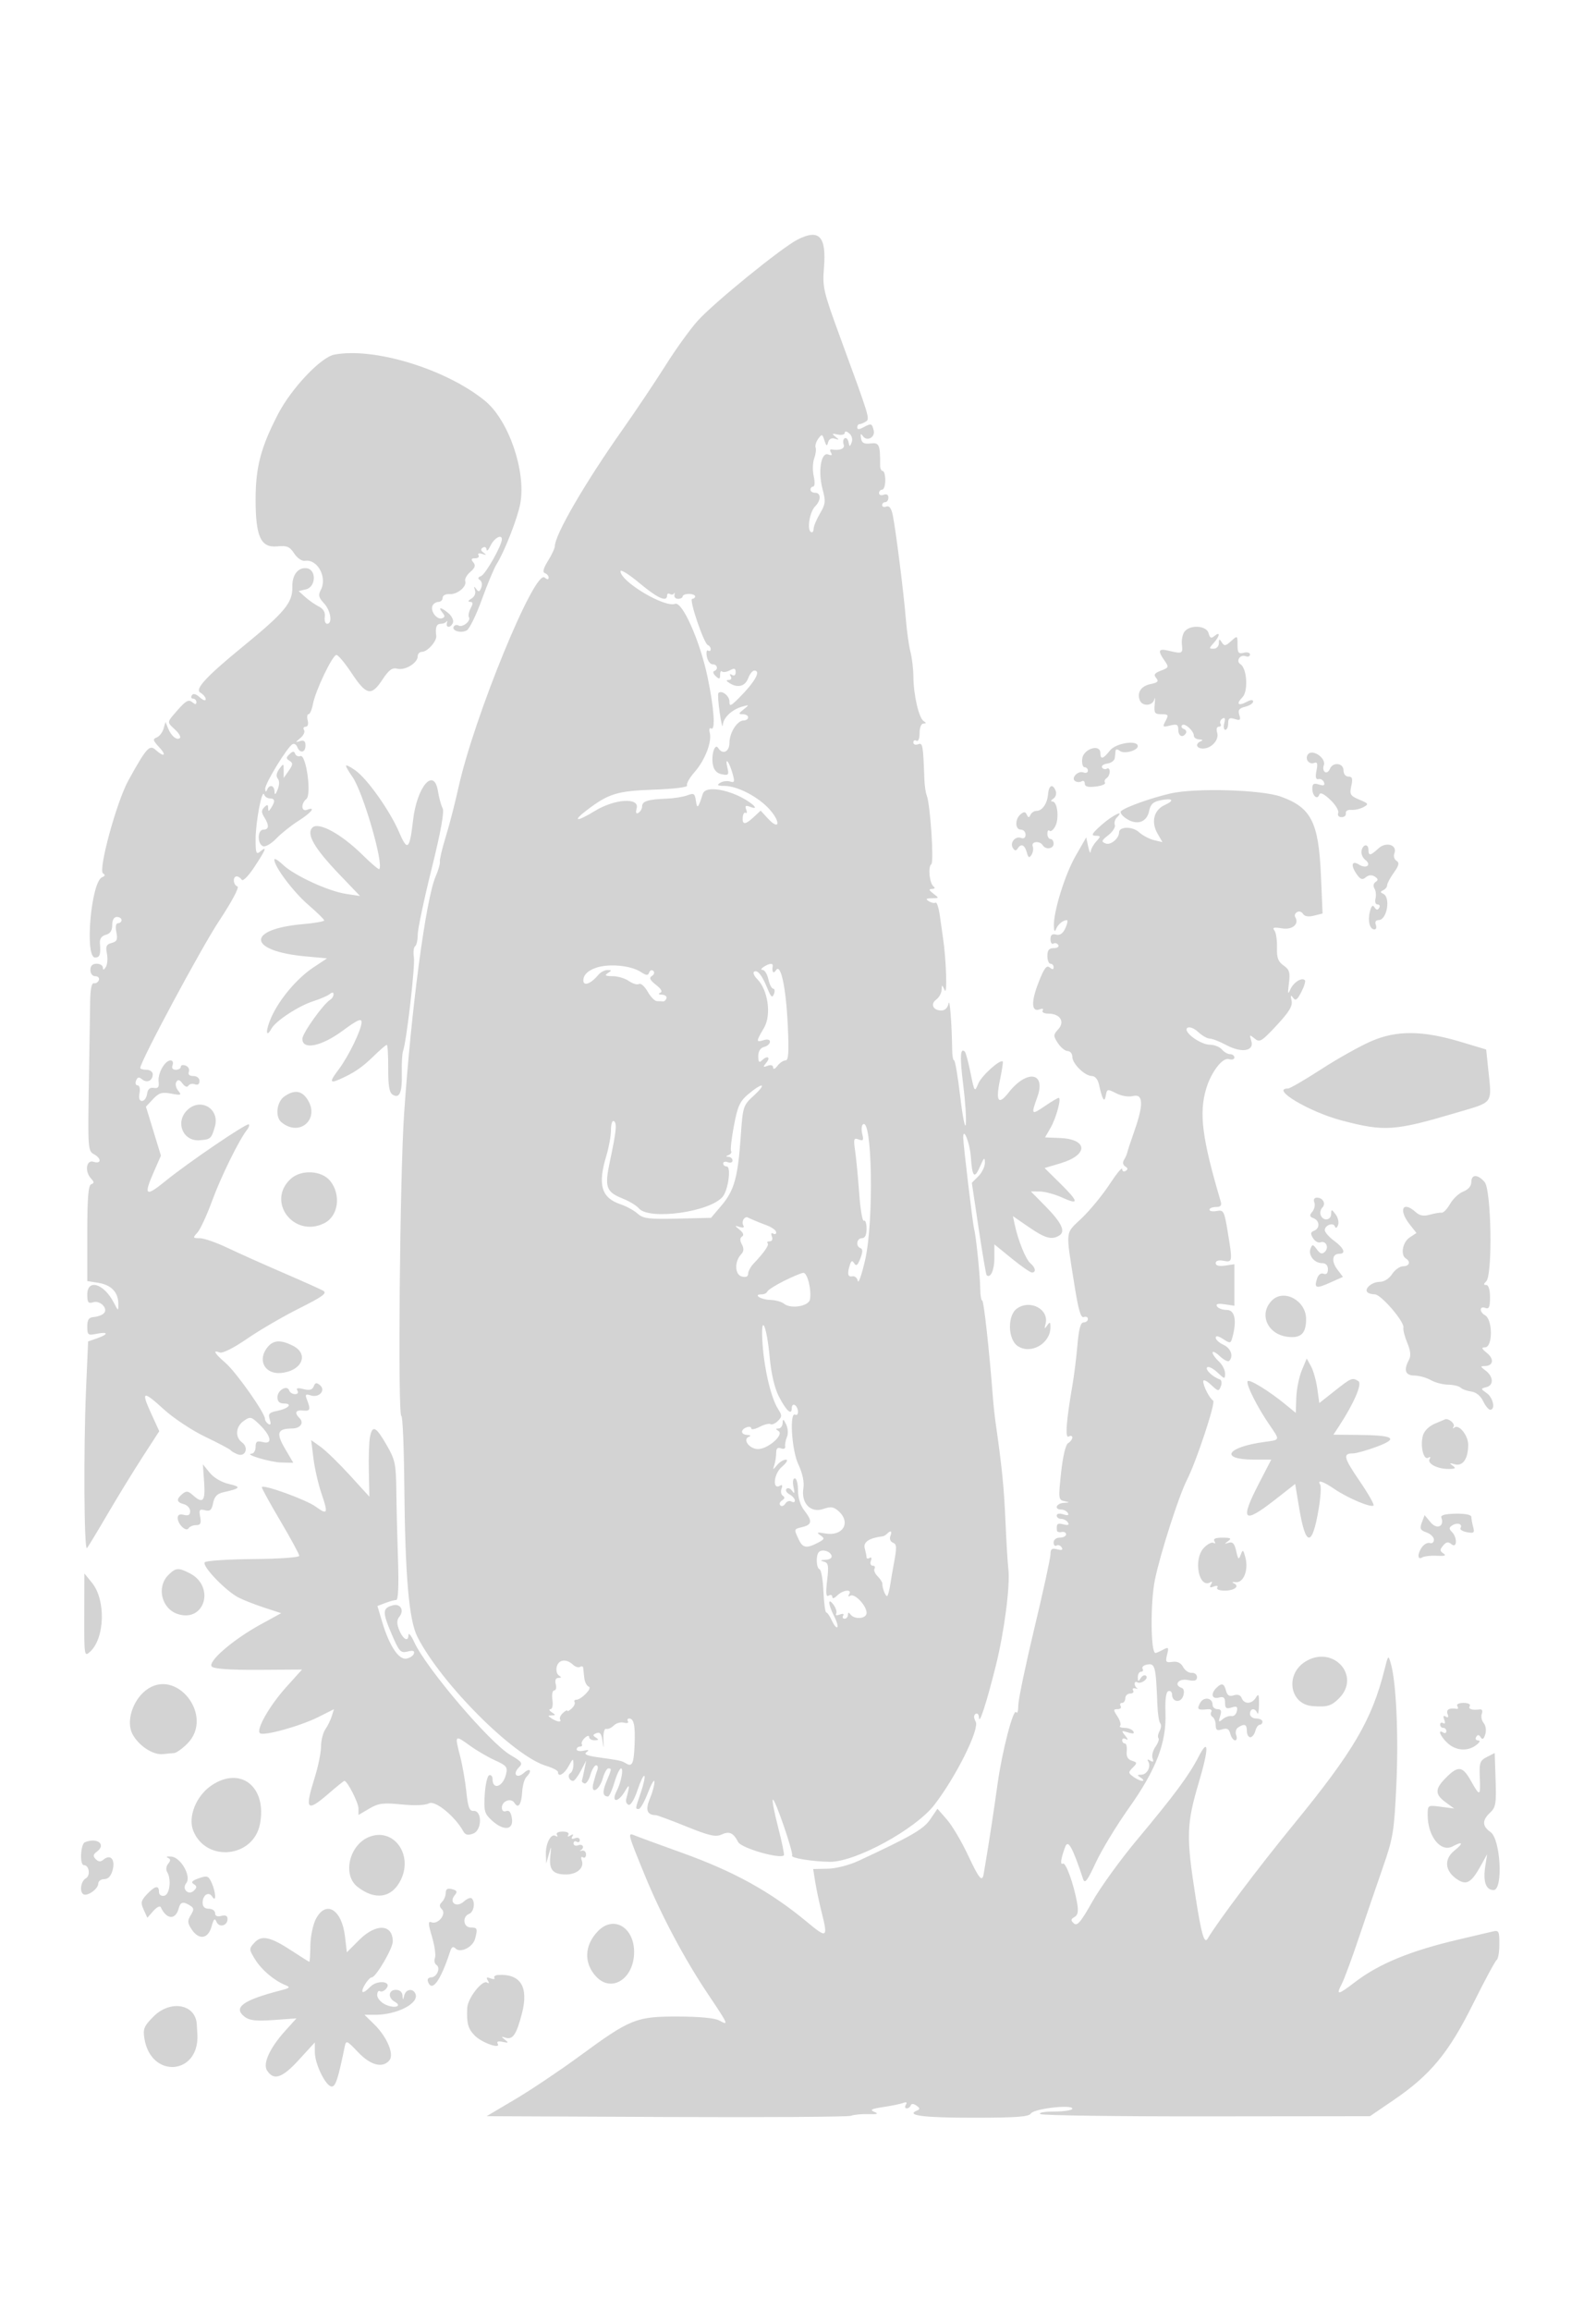 <svg xmlns="http://www.w3.org/2000/svg" width="512" height="741" viewBox="0 0 512 741" version="1.1">
	<path d="M 255.854 76.820 C 250.717 79.439, 229.021 97.071, 223.827 102.847 C 221.401 105.545, 216.766 111.971, 213.526 117.127 C 210.287 122.282, 203.991 131.675, 199.536 138 C 187.574 154.981, 178 171.484, 178 175.121 C 178 175.750, 177.012 177.863, 175.804 179.817 C 174.291 182.265, 173.980 183.493, 174.804 183.768 C 175.462 183.987, 176 184.634, 176 185.206 C 176 185.902, 175.569 185.887, 174.694 185.161 C 171.500 182.510, 152.043 229.955, 147.079 252.500 C 145.990 257.450, 144.157 264.541, 143.007 268.257 C 141.857 271.973, 141.004 275.573, 141.111 276.257 C 141.219 276.941, 140.613 279.075, 139.764 281 C 136.623 288.125, 131.952 323.198, 129.643 357 C 128.263 377.209, 127.562 453.995, 128.758 454.007 C 129.166 454.011, 129.588 463.799, 129.695 475.757 C 129.961 505.397, 131.173 519.459, 133.926 524.856 C 141.559 539.817, 164.768 563.053, 175.202 566.179 C 177.291 566.805, 179 567.695, 179 568.158 C 179 569.978, 181.014 568.856, 182.428 566.250 C 183.802 563.718, 183.923 563.674, 183.960 565.691 C 183.982 566.896, 183.543 568.165, 182.984 568.510 C 181.916 569.170, 182.574 571, 183.878 571 C 184.295 571, 185.405 569.538, 186.344 567.750 L 188.051 564.500 187.448 567.481 C 187.117 569.121, 186.768 570.696, 186.673 570.981 C 186.578 571.267, 186.950 571.646, 187.500 571.825 C 188.050 572.004, 188.903 570.767, 189.395 569.075 C 189.887 567.384, 190.722 566, 191.252 566 C 191.781 566, 191.939 566.717, 191.603 567.593 C 191.267 568.469, 190.705 570.328, 190.355 571.723 C 189.388 575.573, 192.252 574.104, 193.380 570.172 C 193.880 568.427, 194.674 567, 195.145 567 C 196.270 567, 196.247 567.164, 194.540 571.251 C 193.176 574.516, 193.337 576, 195.056 576 C 195.454 576, 196.377 573.975, 197.108 571.500 C 197.839 569.025, 198.797 567, 199.237 567 C 200.107 567, 199.251 571.469, 197.862 574.184 C 195.876 578.065, 198.286 578.125, 200.526 574.250 C 202.036 571.637, 202.119 572.265, 200.872 576.875 C 200.667 577.631, 201.019 578.442, 201.653 578.676 C 202.314 578.920, 203.529 576.922, 204.505 573.986 C 205.439 571.172, 206.434 569.100, 206.714 569.381 C 206.995 569.662, 206.499 572.021, 205.612 574.624 C 203.718 580.183, 203.741 580, 204.930 580 C 205.442 580, 206.768 577.638, 207.878 574.750 C 208.988 571.862, 209.919 570.302, 209.948 571.282 C 209.977 572.262, 209.315 574.704, 208.477 576.709 C 206.974 580.306, 207.556 581.935, 210.361 581.985 C 210.834 581.993, 215.254 583.633, 220.182 585.628 C 227.413 588.555, 229.582 589.056, 231.414 588.221 C 233.998 587.044, 235.221 587.589, 236.822 590.631 C 237.841 592.569, 250.196 596.137, 251.471 594.862 C 251.681 594.653, 250.834 590.548, 249.590 585.741 C 248.345 580.933, 247.610 577, 247.956 577 C 248.746 577, 254.643 594.230, 254.104 594.962 C 253.547 595.720, 260.607 596.874, 266.218 596.942 C 274.408 597.042, 293.719 586.513, 299.772 578.647 C 306.752 569.575, 314.289 554.408, 313.006 552.012 C 312.331 550.750, 312.328 549.915, 312.997 549.502 C 313.549 549.161, 314.021 549.696, 314.048 550.691 C 314.116 553.278, 316.433 546.170, 319.446 534.128 C 322.193 523.152, 324.130 508.181, 323.475 503.003 C 323.259 501.296, 322.844 494.410, 322.552 487.700 C 322.080 476.856, 321.452 470.561, 319.440 456.500 C 319.125 454.300, 318.730 450.700, 318.562 448.500 C 317.393 433.224, 315.613 417, 315.105 417 C 314.772 417, 314.482 415.313, 314.460 413.250 C 314.415 408.936, 313.113 396.223, 312.490 394 C 312.065 392.487, 309 366.755, 309 364.705 C 309 361.075, 311.149 366.527, 311.447 370.914 C 311.895 377.499, 312.585 378.187, 314.446 373.901 C 315.654 371.117, 315.929 370.908, 315.961 372.750 C 315.982 373.988, 315.047 375.953, 313.882 377.118 L 311.764 379.236 313.952 393.854 C 315.155 401.894, 316.303 408.636, 316.503 408.836 C 317.709 410.042, 319 407.247, 319 403.429 L 319 398.977 324.539 403.488 C 327.585 405.970, 330.510 408, 331.039 408 C 332.464 408, 332.203 406.414, 330.553 405.044 C 329.084 403.824, 326.629 397.784, 325.541 392.714 L 324.944 389.928 330.084 393.464 C 335.321 397.067, 337.441 397.640, 339.857 396.110 C 341.901 394.814, 340.545 391.988, 335.351 386.720 L 330.698 382 333.599 382.022 C 335.194 382.034, 338.413 382.912, 340.750 383.973 C 346.286 386.486, 346.115 385.355, 340.055 379.378 L 335.109 374.500 340.207 372.983 C 349.282 370.281, 349.064 365.208, 339.858 364.859 L 335.253 364.685 337.030 361.593 C 338.848 358.428, 340.586 352, 339.624 352 C 339.330 352, 337.424 353.130, 335.389 354.511 C 330.804 357.622, 330.703 357.515, 332.778 351.745 C 335.655 343.744, 329.425 342.809, 323.520 350.355 C 320.280 354.494, 319.353 353.115, 320.786 346.286 C 321.437 343.179, 321.840 340.507, 321.681 340.347 C 320.859 339.526, 314.900 344.891, 313.849 347.399 C 312.649 350.263, 312.619 350.222, 311.353 344.018 C 310.649 340.565, 309.831 337.498, 309.536 337.203 C 308.040 335.707, 307.878 338.827, 308.991 347.702 C 309.667 353.091, 310.047 358.850, 309.834 360.500 C 309.622 362.150, 308.825 358.212, 308.062 351.750 C 307.299 345.287, 306.411 340, 306.088 340.001 C 305.764 340.001, 305.482 338.539, 305.459 336.751 C 305.355 328.367, 304.684 319.727, 304.294 321.750 C 304.029 323.127, 303.135 324, 301.989 324 C 299.351 324, 298.381 321.926, 300.347 320.488 C 301.256 319.823, 302.032 318.429, 302.070 317.390 C 302.137 315.607, 302.194 315.613, 303.079 317.500 C 303.932 319.317, 303.532 307.349, 302.518 300.723 C 302.331 299.501, 301.884 296.354, 301.525 293.731 C 301.165 291.108, 300.542 289.165, 300.138 289.415 C 299.735 289.664, 298.751 289.455, 297.952 288.949 C 296.838 288.244, 297.068 288.027, 298.941 288.015 C 301.303 288, 301.319 287.952, 299.441 286.532 C 297.957 285.409, 297.853 285.053, 299 285.016 C 299.885 284.989, 300.090 284.668, 299.500 284.235 C 298.183 283.267, 297.628 277.861, 298.768 277.097 C 299.679 276.486, 298.428 257.807, 297.288 255 C 296.953 254.175, 296.620 251.925, 296.549 250 C 296.124 238.623, 296.022 238.054, 294.500 238.638 C 293.675 238.955, 293 238.689, 293 238.048 C 293 237.407, 293.450 237.160, 294 237.500 C 294.583 237.861, 295 236.844, 295 235.059 C 295 233.287, 295.526 231.994, 296.250 231.985 C 297.201 231.973, 297.215 231.788, 296.306 231.210 C 294.777 230.238, 293.058 222.804, 293.019 217 C 293.002 214.525, 292.577 210.925, 292.075 209 C 291.572 207.075, 290.908 202.350, 290.600 198.500 C 289.942 190.295, 287.380 169.952, 286.405 165.195 C 285.950 162.974, 285.281 162.062, 284.364 162.414 C 283.614 162.702, 283 162.501, 283 161.969 C 283 161.436, 283.450 161, 284 161 C 284.550 161, 285 160.339, 285 159.531 C 285 158.637, 284.414 158.288, 283.500 158.638 C 282.675 158.955, 282 158.716, 282 158.107 C 282 157.498, 282.450 157, 283 157 C 283.550 157, 284 155.650, 284 154 C 284 152.350, 283.627 151, 283.171 151 C 282.714 151, 282.345 150.213, 282.349 149.250 C 282.378 142.540, 282.077 141.848, 279.269 142.178 C 277.175 142.425, 276.462 142.033, 276.215 140.500 C 275.988 139.092, 276.154 138.880, 276.776 139.784 C 278.098 141.704, 280.875 140.236, 280.273 137.935 C 279.687 135.695, 279.522 135.650, 276.934 137.035 C 275.601 137.749, 275 137.749, 275 137.035 C 275 136.466, 275.337 135.993, 275.750 135.985 C 276.163 135.976, 277.059 135.614, 277.743 135.180 C 279.121 134.305, 279.103 134.245, 269.430 107.871 C 264.148 93.469, 263.826 92.082, 264.328 85.875 C 265.144 75.766, 262.811 73.273, 255.854 76.820 M 107.229 113.708 C 102.926 114.535, 93.463 124.536, 89.204 132.759 C 83.663 143.459, 82 149.780, 82 160.148 C 82 172.068, 83.659 175.681, 88.902 175.181 C 92.060 174.880, 92.928 175.241, 94.385 177.465 C 95.358 178.950, 96.862 179.980, 97.822 179.817 C 101.823 179.139, 105.079 185.115, 102.914 189.160 C 102.039 190.796, 102.232 191.618, 103.914 193.409 C 106.100 195.735, 106.762 200, 104.937 200 C 104.353 200, 104.015 199.006, 104.187 197.792 C 104.397 196.310, 103.763 195.213, 102.257 194.453 C 101.023 193.831, 99.068 192.466, 97.911 191.420 L 95.809 189.517 98.155 188.964 C 101.366 188.205, 101.577 182.654, 98.412 182.202 C 95.657 181.808, 93.677 184.339, 93.784 188.117 C 93.929 193.212, 91.399 196.276, 78 207.237 C 66.173 216.912, 62.407 220.973, 64.250 222.064 C 65.213 222.633, 66 223.597, 66 224.205 C 66 224.813, 65.145 224.536, 64.099 223.590 C 62.855 222.464, 61.971 222.238, 61.540 222.935 C 61.178 223.521, 61.359 224, 61.941 224 C 62.523 224, 63 224.505, 63 225.122 C 63 225.942, 62.628 225.936, 61.622 225.101 C 60.535 224.199, 59.586 224.707, 57.122 227.514 C 53.406 231.746, 53.455 231.414, 56.177 233.950 C 57.375 235.066, 58.080 236.254, 57.744 236.590 C 56.822 237.511, 54.969 236.062, 53.981 233.648 L 53.102 231.500 52.453 233.681 C 52.095 234.880, 51.105 236.130, 50.252 236.457 C 48.944 236.959, 49.066 237.441, 51.025 239.526 C 53.564 242.230, 52.709 242.951, 49.937 240.443 C 47.963 238.657, 46.991 239.740, 41.211 250.176 C 37.408 257.041, 31.413 279.019, 33.065 280.040 C 33.815 280.504, 33.722 280.893, 32.773 281.257 C 29.237 282.614, 27.084 307, 30.500 307 C 32.038 307, 32.345 306.087, 32.056 302.381 C 31.949 301.001, 32.608 300.074, 33.946 299.724 C 35.352 299.357, 36 298.369, 36 296.594 C 36 294.955, 36.552 294, 37.500 294 C 38.325 294, 39 294.450, 39 295 C 39 295.550, 38.494 296, 37.875 296 C 37.167 296, 36.965 297.074, 37.329 298.895 C 37.801 301.255, 37.521 301.892, 35.817 302.337 C 34.122 302.781, 33.835 303.424, 34.298 305.739 C 34.612 307.309, 34.455 309.248, 33.950 310.047 C 33.319 311.044, 33.026 311.107, 33.015 310.250 C 33.007 309.563, 32.100 309, 31 309 C 29.667 309, 29 309.667, 29 311 C 29 312.158, 29.667 313, 30.583 313 C 31.454 313, 31.960 313.563, 31.708 314.250 C 31.456 314.938, 30.744 315.387, 30.125 315.250 C 29.391 315.087, 28.972 317.174, 28.920 321.250 C 28.876 324.687, 28.683 336.839, 28.493 348.254 C 28.165 367.913, 28.248 369.062, 30.073 370.039 C 32.621 371.403, 32.564 373.314, 30 372.500 C 27.642 371.752, 27.103 375.649, 29.250 377.925 C 30.250 378.985, 30.250 379.342, 29.250 379.708 C 28.325 380.048, 28 384.135, 28 395.452 L 28 410.738 31.606 411.324 C 35.691 411.986, 37.924 414.333, 37.962 418 C 37.988 420.483, 37.977 420.480, 36.473 417.595 C 33.300 411.512, 28 409.931, 28 415.067 C 28 417.602, 28.323 418.032, 29.859 417.545 C 32.136 416.822, 34.818 419.582, 33.307 421.093 C 32.752 421.648, 31.331 422.175, 30.149 422.264 C 28.479 422.390, 28 423.075, 28 425.338 C 28 428.040, 28.216 428.207, 31 427.650 C 34.812 426.888, 34.894 427.792, 31.132 429.104 L 28.263 430.104 27.609 445.302 C 26.770 464.777, 26.962 497.478, 27.908 496.359 C 28.308 495.887, 31.265 491, 34.480 485.500 C 37.695 480, 42.748 471.760, 45.708 467.189 L 51.091 458.878 48.531 453.287 C 45.168 445.940, 45.812 445.713, 52.549 451.870 C 55.639 454.694, 61.617 458.654, 65.833 460.669 C 70.050 462.683, 73.725 464.628, 74 464.989 C 74.275 465.350, 75.305 465.943, 76.288 466.306 C 78.742 467.212, 79.863 464.104, 77.662 462.495 C 75.328 460.788, 75.595 457.397, 78.207 455.568 C 80.264 454.127, 80.597 454.198, 83.116 456.612 C 86.939 460.273, 87.588 463.186, 84.405 462.387 C 82.435 461.892, 82 462.164, 82 463.892 C 82 465.051, 81.438 466.034, 80.750 466.076 C 78.007 466.243, 86.752 468.853, 90.292 468.924 L 94.084 469 91.390 464.403 C 88.490 459.455, 88.997 458.048, 93.691 458.015 C 96.347 457.997, 97.637 456.237, 96.113 454.713 C 94.360 452.960, 94.804 452.003, 97.250 452.262 C 99.538 452.504, 99.715 451.957, 98.423 448.635 C 97.825 447.098, 98.052 446.882, 99.708 447.407 C 102.396 448.261, 104.614 445.755, 102.629 444.107 C 101.545 443.208, 101.101 443.295, 100.639 444.499 C 100.208 445.622, 99.308 445.864, 97.373 445.379 C 95.490 444.906, 94.911 445.047, 95.410 445.854 C 95.820 446.518, 95.497 447, 94.642 447 C 93.831 447, 92.990 446.469, 92.773 445.820 C 92.145 443.935, 89 445.726, 89 447.969 C 89 449.353, 89.656 450, 91.059 450 C 94.039 450, 92.578 451.634, 88.950 452.360 C 86.344 452.881, 85.965 453.314, 86.536 455.114 C 86.993 456.553, 86.853 457.027, 86.107 456.566 C 85.498 456.190, 85 455.444, 85 454.909 C 85 453.051, 75.877 440.099, 72.448 437.088 C 68.729 433.824, 68.112 432.722, 70.517 433.645 C 71.409 433.987, 75.010 432.174, 79.267 429.239 C 83.245 426.495, 90.747 422.122, 95.939 419.520 C 103.622 415.670, 105.057 414.612, 103.657 413.828 C 102.711 413.299, 96.889 410.690, 90.719 408.031 C 84.548 405.371, 76.575 401.802, 73 400.099 C 69.425 398.395, 65.418 397.001, 64.095 397.001 C 61.822 397, 61.781 396.899, 63.357 395.158 C 64.274 394.144, 66.403 389.537, 68.089 384.920 C 70.877 377.280, 76.725 365.408, 79.267 362.226 C 79.827 361.525, 80.081 360.748, 79.832 360.499 C 79.252 359.919, 60.196 372.868, 53.029 378.713 C 46.710 383.866, 46.012 383.343, 49.275 375.899 L 51.627 370.531 49.223 362.677 L 46.818 354.822 49.094 352.400 C 50.993 350.379, 51.958 350.089, 54.934 350.646 C 58.135 351.245, 58.363 351.149, 57.164 349.701 C 56.429 348.813, 56.160 347.550, 56.567 346.892 C 57.104 346.022, 57.646 346.163, 58.557 347.408 C 59.310 348.438, 60.058 348.715, 60.436 348.104 C 60.781 347.545, 61.725 347.341, 62.532 347.651 C 63.447 348.002, 64 347.609, 64 346.607 C 64 345.675, 63.173 345, 62.031 345 C 60.775 345, 60.253 344.504, 60.589 343.629 C 60.878 342.875, 60.414 341.989, 59.557 341.660 C 58.701 341.332, 58 341.499, 58 342.031 C 58 342.564, 57.277 343, 56.393 343 C 55.375 343, 54.997 342.450, 55.362 341.500 C 55.681 340.668, 55.390 340, 54.709 340 C 52.896 340, 50.561 344.154, 50.881 346.812 C 51.093 348.574, 50.724 349.050, 49.330 348.812 C 48.072 348.598, 47.400 349.204, 47.180 350.750 C 47.005 351.988, 46.280 353, 45.569 353 C 44.730 353, 44.445 352.123, 44.755 350.500 C 45.028 349.076, 44.766 348, 44.148 348 C 43.551 348, 43.326 347.314, 43.648 346.474 C 44.090 345.323, 44.562 345.222, 45.573 346.061 C 47.148 347.368, 49 346.492, 49 344.441 C 49 343.648, 48.100 343, 47 343 C 45.900 343, 45 342.734, 45 342.408 C 45 340.364, 64.428 304.146, 70.266 295.307 C 74.426 289.009, 76.851 284.450, 76.165 284.222 C 74.779 283.760, 74.587 281, 75.941 281 C 76.459 281, 77.180 281.482, 77.544 282.071 C 77.917 282.674, 79.689 280.889, 81.603 277.984 C 85.320 272.339, 85.793 271.097, 83.500 273 C 82.200 274.079, 82 273.568, 82 269.172 C 82 263.577, 84.049 252.768, 84.734 254.750 C 84.972 255.437, 85.804 256, 86.583 256 C 88.232 256, 88.357 256.900, 87 259 C 86.176 260.276, 86.028 260.283, 86.015 259.050 C 86.003 257.906, 85.742 257.858, 84.775 258.825 C 83.808 259.792, 83.808 260.464, 84.775 262.011 C 86.414 264.635, 86.319 266, 84.500 266 C 82.582 266, 82.483 270.588, 84.385 271.318 C 85.147 271.610, 87.060 270.503, 88.635 268.858 C 90.211 267.214, 93.412 264.660, 95.748 263.184 C 99.889 260.568, 101.506 258.485, 98.500 259.638 C 96.639 260.353, 96.471 257.684, 98.283 256.180 C 100.024 254.735, 98.200 241.709, 96.355 242.417 C 95.681 242.676, 94.931 242.350, 94.690 241.694 C 94.357 240.791, 93.917 240.815, 92.883 241.792 C 91.728 242.884, 91.729 243.215, 92.891 243.933 C 94.038 244.641, 93.995 245.169, 92.633 247.114 L 91 249.445 91 247.031 C 91 244.703, 90.950 244.687, 89.583 246.556 C 88.678 247.793, 88.503 248.901, 89.098 249.618 C 89.676 250.314, 89.669 251.648, 89.079 253.121 C 88.384 254.858, 88.110 255.027, 88.063 253.750 C 87.990 251.733, 86.408 251.403, 85.662 253.250 C 85.335 254.060, 85.130 253.939, 85.079 252.905 C 84.997 251.251, 92.043 239.710, 93.795 238.626 C 94.343 238.288, 95.048 238.684, 95.364 239.506 C 96.193 241.667, 98 241.342, 98 239.031 C 98 237.614, 97.510 237.217, 96.250 237.613 C 94.677 238.108, 94.687 238.010, 96.350 236.648 C 97.368 235.815, 97.904 234.653, 97.541 234.067 C 97.179 233.480, 97.411 233, 98.058 233 C 98.741 233, 99.014 232.162, 98.710 231 C 98.423 229.900, 98.545 229, 98.982 229 C 99.420 229, 100.052 227.537, 100.389 225.750 C 101.210 221.381, 106.660 210, 107.930 210 C 108.488 210, 110.654 212.583, 112.744 215.740 C 117.509 222.941, 119.107 223.307, 122.620 217.998 C 124.766 214.755, 125.810 213.986, 127.492 214.409 C 129.961 215.028, 134 212.567, 134 210.443 C 134 209.649, 134.605 209, 135.345 209 C 137.113 209, 140.183 205.564, 139.948 203.848 C 139.580 201.169, 140.027 200, 141.417 200 C 142.196 200, 143.022 199.662, 143.253 199.250 C 143.483 198.838, 143.535 199.063, 143.367 199.750 C 142.956 201.439, 144.652 201.349, 145.305 199.647 C 145.591 198.903, 144.959 197.553, 143.901 196.647 C 141.550 194.634, 140.326 194.483, 141.919 196.403 C 142.814 197.480, 142.784 197.906, 141.792 198.241 C 140.185 198.782, 138.049 196.037, 138.718 194.292 C 138.991 193.581, 139.841 193, 140.607 193 C 141.373 193, 142 192.400, 142 191.667 C 142 190.916, 142.949 190.404, 144.173 190.494 C 146.678 190.679, 149.851 188.062, 149.245 186.312 C 149.018 185.658, 149.754 184.334, 150.880 183.370 C 152.412 182.059, 152.654 181.288, 151.841 180.309 C 151.020 179.319, 151.165 179, 152.437 179 C 153.361 179, 153.843 178.555, 153.507 178.011 C 153.149 177.432, 153.641 177.264, 154.698 177.606 C 156.055 178.045, 156.165 177.950, 155.143 177.219 C 154.195 176.542, 154.119 176.044, 154.893 175.566 C 155.502 175.190, 156.037 175.471, 156.081 176.191 C 156.126 176.911, 156.691 176.375, 157.337 175 C 158.491 172.544, 161 171.117, 161 172.918 C 161 174.881, 155.750 184.159, 154.331 184.703 C 153.314 185.094, 153.191 185.500, 153.950 185.969 C 154.565 186.349, 154.765 187.449, 154.395 188.414 C 153.855 189.822, 153.533 189.904, 152.767 188.834 C 152.048 187.830, 151.948 187.927, 152.364 189.224 C 152.693 190.248, 152.224 191.351, 151.208 191.943 C 150.170 192.549, 150.004 192.951, 150.785 192.970 C 151.764 192.993, 151.813 193.481, 150.989 195.021 C 150.394 196.132, 150.148 197.431, 150.443 197.907 C 151.163 199.073, 148.342 201.329, 147.113 200.570 C 146.577 200.238, 145.885 200.378, 145.575 200.879 C 144.752 202.210, 147.906 203.152, 149.743 202.124 C 150.608 201.640, 152.787 197.172, 154.586 192.195 C 156.386 187.218, 158.526 182.101, 159.342 180.823 C 161.787 176.996, 166.032 166.150, 166.897 161.520 C 168.829 151.178, 163.209 134.763, 155.602 128.530 C 143.194 118.363, 120 111.256, 107.229 113.708 M 271 138.784 C 271 139.350, 269.988 139.591, 268.750 139.320 C 266.875 138.909, 266.750 139.023, 268 140.008 C 269.300 141.031, 269.275 141.117, 267.813 140.650 C 266.758 140.313, 265.954 140.746, 265.669 141.805 C 265.296 143.188, 265.078 143.082, 264.483 141.227 C 263.809 139.124, 263.659 139.084, 262.489 140.685 C 261.792 141.637, 261.414 142.914, 261.647 143.523 C 261.881 144.132, 261.674 145.706, 261.188 147.021 C 260.701 148.336, 260.638 150.894, 261.046 152.706 C 261.458 154.530, 261.390 156, 260.895 156 C 260.403 156, 260 156.450, 260 157 C 260 157.550, 260.675 158, 261.500 158 C 263.436 158, 263.429 160.429, 261.487 162.370 C 259.760 164.097, 258.821 169.771, 260.129 170.580 C 260.608 170.876, 261 170.442, 261 169.616 C 261 168.790, 261.913 166.567, 263.028 164.677 C 264.828 161.627, 264.923 160.742, 263.877 156.831 C 262.356 151.141, 263.391 144.829, 265.701 145.715 C 266.803 146.138, 267.090 145.954, 266.590 145.145 C 266.184 144.488, 266.222 144.015, 266.676 144.094 C 269.384 144.564, 271.162 143.865, 270.651 142.532 C 270.341 141.725, 270.484 140.819, 270.968 140.520 C 271.452 140.220, 272.008 140.769, 272.204 141.738 C 272.529 143.352, 272.614 143.359, 273.220 141.823 C 273.599 140.861, 273.267 139.637, 272.441 138.951 C 271.561 138.221, 271 138.156, 271 138.784 M 199.043 183.163 C 199.149 186.518, 213.209 194.901, 216.567 193.613 C 218.870 192.729, 224.550 205.499, 226.970 217 C 229.092 227.084, 229.594 234.485, 228.093 233.558 C 227.595 233.249, 227.414 233.868, 227.693 234.933 C 228.450 237.830, 226.168 243.739, 222.817 247.556 C 221.182 249.417, 220.102 251.355, 220.415 251.863 C 220.745 252.396, 216.247 252.953, 209.742 253.184 C 197.941 253.603, 195.288 254.417, 188.223 259.788 C 183.428 263.432, 184.995 263.600, 190.752 260.058 C 197.131 256.132, 205.180 255.595, 204.249 259.156 C 203.862 260.634, 204.049 261.088, 204.842 260.597 C 205.479 260.204, 206 259.264, 206 258.508 C 206 256.891, 207.925 256.290, 213.799 256.072 C 216.164 255.985, 219.173 255.504, 220.487 255.005 C 222.605 254.200, 222.919 254.403, 223.248 256.798 C 223.623 259.526, 224.030 259.104, 225.469 254.500 C 226.119 252.418, 230.907 252.602, 236.307 254.917 C 240.618 256.765, 244.475 260.164, 240.553 258.659 C 239.214 258.145, 238.925 258.362, 239.377 259.541 C 239.707 260.400, 239.626 260.887, 239.196 260.621 C 238.767 260.356, 238.350 261.007, 238.270 262.069 C 238.083 264.543, 239.074 264.512, 241.818 261.955 L 244.013 259.910 246.417 262.505 C 250.013 266.385, 250.540 263.685, 246.978 259.628 C 243.412 255.566, 236.638 252.007, 232.434 251.985 C 230.180 251.973, 229.848 251.747, 231 251.008 C 231.825 250.478, 233.263 250.283, 234.194 250.573 C 235.663 251.029, 235.767 250.676, 234.975 247.914 C 233.856 244.012, 232.476 242.485, 233.343 246.108 C 233.901 248.440, 233.714 248.668, 231.581 248.260 C 229.983 247.955, 229.032 246.948, 228.700 245.212 C 228.095 242.046, 229.333 238.112, 230.394 239.829 C 231.784 242.077, 234 241.090, 234 238.223 C 234 234.959, 236.498 231, 238.557 231 C 239.351 231, 240 230.550, 240 230 C 240 229.450, 239.239 229, 238.309 229 C 236.828 229, 236.859 228.807, 238.559 227.448 C 240.435 225.948, 240.421 225.918, 238.143 226.550 C 234.798 227.477, 232.021 230.102, 231.878 232.472 C 231.811 233.588, 231.367 231.831, 230.892 228.570 C 230.416 225.308, 230.226 222.440, 230.470 222.196 C 231.493 221.174, 234 223.088, 234 224.892 C 234 226.600, 234.377 226.470, 236.991 223.856 C 242.188 218.658, 244.247 215, 241.975 215 C 241.412 215, 240.523 216.125, 240 217.500 C 239.016 220.087, 236.613 220.688, 234 219 C 232.910 218.296, 232.858 218.026, 233.809 218.015 C 234.542 218.007, 234.804 217.492, 234.405 216.845 C 233.962 216.130, 234.130 215.962, 234.845 216.405 C 235.534 216.830, 236 216.474, 236 215.524 C 236 214.277, 235.593 214.147, 234.131 214.930 C 233.104 215.480, 231.979 215.645, 231.631 215.298 C 231.284 214.951, 231 215.434, 231 216.373 C 231 217.783, 230.757 217.855, 229.599 216.789 C 228.828 216.080, 228.603 215.350, 229.099 215.167 C 230.516 214.642, 230.151 213, 228.617 213 C 227.856 213, 227.021 211.889, 226.761 210.530 C 226.501 209.172, 226.674 208.298, 227.144 208.589 C 227.615 208.880, 228 208.679, 228 208.142 C 228 207.606, 227.588 207.017, 227.084 206.833 C 225.786 206.361, 220.923 192, 222.061 192 C 222.577 192, 223 191.646, 223 191.214 C 223 190.782, 222.100 190.429, 221 190.429 C 219.900 190.429, 219 190.782, 219 191.214 C 219 191.646, 218.339 192, 217.531 192 C 216.724 192, 216.200 191.438, 216.367 190.750 C 216.535 190.063, 216.483 189.840, 216.251 190.256 C 216.019 190.672, 215.418 190.758, 214.915 190.447 C 214.412 190.136, 214 190.359, 214 190.941 C 214 193.186, 210.938 191.802, 205.087 186.913 C 201.739 184.116, 199.019 182.428, 199.043 183.163 M 380.044 202.447 C 379.383 203.243, 378.986 205.155, 379.161 206.697 C 379.490 209.604, 379.309 209.682, 374.750 208.609 C 371.614 207.871, 371.337 208.608, 373.558 211.780 C 375.035 213.889, 374.977 214.058, 372.450 215.019 C 370.356 215.815, 370.025 216.325, 370.907 217.388 C 371.800 218.464, 371.435 218.863, 369.142 219.322 C 366.087 219.933, 364.682 222.008, 365.638 224.500 C 366.432 226.568, 369.762 226.390, 370.305 224.250 C 370.548 223.287, 370.608 223.963, 370.437 225.750 C 370.162 228.624, 370.412 229, 372.598 229 C 374.813 229, 374.951 229.223, 373.928 231.135 C 372.869 233.113, 372.978 233.222, 375.392 232.616 C 377.558 232.073, 378 232.304, 378 233.981 C 378 236.058, 379.444 236.709, 380.447 235.085 C 380.758 234.582, 380.447 233.969, 379.756 233.722 C 379.065 233.476, 378.816 232.934, 379.202 232.518 C 380.012 231.646, 383 234.330, 383 235.929 C 383 236.518, 383.788 237.036, 384.750 237.079 C 385.795 237.126, 385.997 237.361, 385.250 237.662 C 383.320 238.441, 383.772 240, 385.929 240 C 388.668 240, 391.187 237.166, 390.467 234.895 C 390.119 233.801, 390.341 233, 390.992 233 C 391.611 233, 391.859 232.581, 391.543 232.069 C 391.226 231.557, 391.496 230.812, 392.141 230.413 C 392.954 229.911, 393.141 230.351, 392.751 231.844 C 392.441 233.030, 392.595 234, 393.094 234 C 393.592 234, 394 233.070, 394 231.933 C 394 230.288, 394.429 230.001, 396.099 230.531 C 397.855 231.089, 398.095 230.874, 397.568 229.215 C 397.079 227.674, 397.503 227.091, 399.469 226.597 C 400.861 226.248, 402 225.505, 402 224.946 C 402 224.290, 401.261 224.325, 399.914 225.046 C 397.192 226.503, 396.456 225.687, 398.577 223.566 C 400.482 221.661, 400.043 214.262, 397.948 212.968 C 396.350 211.980, 397.810 209.713, 399.601 210.400 C 400.371 210.696, 401 210.449, 401 209.852 C 401 209.255, 400.100 209.002, 399 209.290 C 397.322 209.729, 397 209.320, 397 206.751 C 397 203.723, 396.978 203.710, 394.939 205.555 C 393.175 207.152, 392.745 207.210, 391.954 205.960 C 391.184 204.743, 391.028 204.791, 391.015 206.250 C 391.007 207.213, 390.255 208, 389.345 208 C 387.805 208, 387.805 207.873, 389.345 206.171 C 391.347 203.960, 391.549 202.300, 389.622 203.899 C 388.540 204.797, 388.131 204.609, 387.716 203.021 C 387.079 200.584, 381.911 200.198, 380.044 202.447 M 356.101 240.599 C 353.908 243.387, 353 243.631, 353 241.434 C 353 238.384, 347.548 240.087, 347.184 243.250 C 347.010 244.762, 347.347 246, 347.934 246 C 348.520 246, 349 246.498, 349 247.107 C 349 247.716, 348.358 247.968, 347.573 247.666 C 345.792 246.983, 343.417 249.522, 344.951 250.470 C 345.528 250.826, 346.450 250.840, 347 250.500 C 347.550 250.160, 348 250.493, 348 251.240 C 348 252.203, 349.017 252.480, 351.492 252.191 C 353.413 251.967, 354.755 251.413, 354.476 250.961 C 354.196 250.508, 354.425 249.856, 354.984 249.510 C 355.543 249.165, 356 248.207, 356 247.382 C 356 246.557, 355.581 246.141, 355.069 246.457 C 354.557 246.774, 353.875 246.607, 353.554 246.088 C 353.233 245.568, 353.990 244.998, 355.235 244.821 C 356.481 244.645, 357.561 243.825, 357.635 243 C 357.709 242.175, 357.821 241.107, 357.885 240.628 C 357.948 240.148, 358.563 240.208, 359.250 240.762 C 360.594 241.846, 365 240.672, 365 239.230 C 365 237.158, 357.955 238.242, 356.101 240.599 M 419.500 242 C 418.594 243.466, 419.983 245.221, 421.567 244.613 C 422.607 244.214, 422.789 244.803, 422.332 247.089 C 421.906 249.220, 422.097 250.004, 422.991 249.795 C 423.683 249.633, 424.472 250.110, 424.743 250.855 C 425.102 251.840, 424.659 252.027, 423.118 251.538 C 421.441 251.005, 421 251.283, 421 252.874 C 421 255.216, 422.636 256.591, 423.246 254.762 C 423.519 253.944, 424.725 254.514, 426.739 256.415 C 428.431 258.012, 429.583 259.922, 429.300 260.659 C 429.002 261.437, 429.460 262, 430.393 262 C 431.277 262, 431.887 261.438, 431.750 260.750 C 431.610 260.048, 432.359 259.576, 433.458 259.674 C 434.536 259.769, 436.296 259.377, 437.371 258.802 C 439.180 257.833, 439.085 257.655, 436.080 256.392 C 433.163 255.165, 432.902 254.723, 433.497 252.014 C 434.015 249.655, 433.816 249, 432.579 249 C 431.667 249, 431 248.156, 431 247 C 431 244.578, 427.509 244.231, 426.614 246.563 C 426.284 247.423, 425.581 247.859, 425.051 247.531 C 424.521 247.204, 424.349 246.254, 424.669 245.420 C 425.585 243.034, 420.813 239.876, 419.500 242 M 111 245.528 C 111 245.893, 111.918 247.481, 113.041 249.057 C 116.430 253.817, 123.215 277.118, 121.664 278.669 C 121.465 278.868, 119.012 276.776, 116.211 274.019 C 109.433 267.347, 102.164 263.408, 100.218 265.353 C 98.180 267.391, 100.801 271.930, 108.902 280.392 L 115.500 287.283 111 286.603 C 105.296 285.741, 94.339 280.682, 90.750 277.253 C 89.237 275.808, 88 275.072, 88 275.617 C 88 277.864, 94.087 285.964, 98.873 290.086 C 101.693 292.514, 103.999 294.772, 104 295.105 C 104 295.438, 100.963 295.974, 97.250 296.297 C 78.915 297.890, 79.354 304.904, 97.897 306.627 L 104.920 307.280 100.555 310.171 C 95.299 313.653, 89.641 320.349, 87.032 326.177 C 85.156 330.368, 85.218 333.149, 87.112 329.764 C 88.493 327.296, 95.825 322.504, 100.500 321.014 C 102.700 320.313, 105.063 319.293, 105.750 318.747 C 106.588 318.082, 107 318.105, 107 318.819 C 107 319.403, 106.529 320.173, 105.954 320.528 C 103.668 321.941, 97 331.295, 97 333.090 C 97 336.752, 103.050 335.537, 109.890 330.502 C 114.647 327, 115.998 326.391, 115.990 327.752 C 115.977 330.128, 111.799 338.733, 108.620 342.928 C 105.644 346.857, 105.746 347.494, 109.111 345.985 C 113.665 343.944, 116.207 342.204, 119.887 338.611 C 121.920 336.625, 123.809 335, 124.083 335 C 124.358 335, 124.564 338.391, 124.541 342.536 C 124.511 348.129, 124.880 350.307, 125.974 350.983 C 128.182 352.349, 129.058 350.259, 128.902 344 C 128.827 340.975, 129.005 337.825, 129.299 337 C 130.426 333.832, 133.205 309.850, 132.780 306.956 C 132.535 305.282, 132.708 303.680, 133.167 303.397 C 133.625 303.114, 134.002 301.446, 134.005 299.691 C 134.008 297.936, 136.006 288.463, 138.446 278.641 C 141.408 266.711, 142.587 260.237, 141.995 259.141 C 141.508 258.238, 140.834 255.784, 140.498 253.688 C 139.232 245.801, 133.750 252.192, 132.510 263 C 131.427 272.437, 130.705 273.073, 128.075 266.907 C 125.142 260.030, 117.882 249.764, 113.996 246.997 C 112.348 245.824, 111 245.162, 111 245.528 M 336.217 254.649 C 335.965 257.688, 334.343 260, 332.461 260 C 331.749 260, 330.904 260.563, 330.583 261.250 C 330.122 262.238, 329.875 262.229, 329.403 261.208 C 328.944 260.217, 328.480 260.187, 327.403 261.081 C 325.540 262.627, 325.607 266, 327.500 266 C 328.325 266, 329 266.723, 329 267.607 C 329 268.588, 328.444 269.001, 327.573 268.666 C 325.711 267.952, 323.880 270.188, 324.932 271.890 C 325.505 272.817, 325.955 272.882, 326.434 272.107 C 327.520 270.349, 328.715 270.813, 329.383 273.250 C 329.872 275.031, 330.189 275.206, 330.907 274.091 C 331.407 273.316, 331.583 272.078, 331.300 271.341 C 330.705 269.789, 333.563 269.484, 334.500 271 C 335.455 272.545, 338 272.181, 338 270.500 C 338 269.675, 337.550 269, 337 269 C 336.450 269, 336 268.250, 336 267.333 C 336 266.417, 336.314 265.981, 336.698 266.365 C 337.082 266.749, 337.900 266.121, 338.516 264.970 C 339.851 262.476, 339.248 257.006, 337.637 256.985 C 336.977 256.976, 337.085 256.599, 337.896 256.086 C 338.663 255.600, 339.015 254.481, 338.677 253.601 C 337.737 251.151, 336.462 251.694, 336.217 254.649 M 375.500 254.408 C 369.265 255.847, 361.128 258.746, 359.643 260.057 C 359.172 260.473, 359.937 261.568, 361.344 262.490 C 364.744 264.718, 367.921 263.645, 368.645 260.024 C 369.076 257.871, 369.928 257.064, 372.264 256.597 C 376.256 255.799, 376.960 256.606, 373.605 258.134 C 370.178 259.696, 369.201 263.542, 371.301 267.202 L 372.917 270.017 370.208 269.377 C 368.719 269.025, 366.526 267.854, 365.335 266.774 C 363.284 264.914, 359 264.983, 359 266.876 C 359 268.823, 356.321 271.061, 354.724 270.448 C 353.209 269.866, 353.309 269.544, 355.562 267.773 C 356.970 266.665, 357.904 265.193, 357.639 264.501 C 357.373 263.810, 357.661 262.739, 358.278 262.122 C 361.041 259.359, 356.983 261.309, 353.417 264.458 C 350.326 267.187, 349.902 267.926, 351.405 267.958 C 353.187 267.997, 353.203 268.118, 351.655 269.829 C 350.745 270.835, 349.947 272.297, 349.882 273.079 C 349.817 273.860, 349.470 273.150, 349.111 271.500 L 348.460 268.500 345.081 274.382 C 341.637 280.377, 337.936 292.296, 338.079 296.932 C 338.127 298.500, 338.380 298.916, 338.729 298 C 339.321 296.444, 340.965 295.042, 342.229 295.015 C 342.629 295.007, 342.431 296.155, 341.788 297.567 C 340.989 299.319, 340.044 299.983, 338.809 299.660 C 337.517 299.322, 337 299.749, 337 301.153 C 337 302.234, 337.419 302.859, 337.931 302.543 C 338.443 302.226, 339.144 302.425, 339.490 302.984 C 339.838 303.546, 339.199 304, 338.059 304 C 336.529 304, 336 304.643, 336 306.500 C 336 307.875, 336.450 309, 337 309 C 337.550 309, 338 309.505, 338 310.122 C 338 310.920, 337.630 310.938, 336.721 310.184 C 335.734 309.365, 334.914 310.486, 333.127 315.094 C 330.715 321.315, 330.884 324.642, 333.560 323.615 C 334.444 323.276, 334.843 323.446, 334.493 324.011 C 334.154 324.560, 334.968 325, 336.319 325 C 340.071 325, 341.707 327.562, 339.506 329.993 C 337.850 331.823, 337.843 332.111, 339.391 334.474 C 340.301 335.863, 341.711 337, 342.523 337 C 343.335 337, 344 337.822, 344 338.826 C 344 341.061, 348.016 345, 350.295 345 C 351.301 345, 352.201 346.091, 352.564 347.750 C 353.638 352.648, 354.311 353.732, 354.744 351.260 C 355.119 349.118, 355.266 349.086, 358.060 350.531 C 359.773 351.417, 362.021 351.782, 363.491 351.413 C 366.762 350.592, 366.898 354.138, 363.919 362.593 C 362.775 365.842, 361.750 368.950, 361.641 369.500 C 361.533 370.050, 361.061 371.113, 360.594 371.862 C 360.071 372.700, 360.219 373.517, 360.979 373.987 C 361.857 374.530, 361.894 374.947, 361.107 375.434 C 360.498 375.810, 360 375.533, 360 374.817 C 360 374.102, 358.182 376.299, 355.960 379.700 C 353.738 383.100, 349.734 387.978, 347.062 390.538 C 341.608 395.766, 341.815 393.865, 344.703 412.145 C 345.948 420.027, 346.724 422.659, 347.692 422.288 C 348.411 422.012, 349 422.284, 349 422.893 C 349 423.502, 348.384 424, 347.632 424 C 346.656 424, 346.084 426.084, 345.642 431.250 C 345.300 435.238, 344.590 440.975, 344.063 444 C 342.054 455.537, 341.626 461.349, 342.841 460.598 C 343.479 460.204, 344 460.336, 344 460.891 C 344 461.446, 343.400 462.260, 342.666 462.700 C 341.850 463.189, 340.968 466.887, 340.397 472.211 C 339.505 480.528, 339.554 480.940, 341.482 481.325 C 343.295 481.687, 343.272 481.741, 341.250 481.864 C 338.817 482.011, 338.064 484, 340.441 484 C 341.234 484, 342.190 484.498, 342.566 485.107 C 343.027 485.852, 342.555 485.994, 341.125 485.540 C 339.864 485.140, 339 485.299, 339 485.933 C 339 486.520, 339.648 487, 340.441 487 C 341.234 487, 342.204 487.521, 342.597 488.158 C 343.088 488.951, 342.634 489.138, 341.156 488.751 C 339.186 488.236, 338.872 488.536, 339.066 490.750 C 339.102 491.163, 339.777 491.368, 340.566 491.206 C 341.355 491.045, 342 491.382, 342 491.956 C 342 492.530, 341.100 493, 340 493 C 338.855 493, 338 493.667, 338 494.559 C 338 495.416, 338.419 495.859, 338.931 495.543 C 339.443 495.226, 340.188 495.496, 340.587 496.141 C 341.089 496.954, 340.649 497.141, 339.156 496.751 C 337.441 496.302, 336.999 496.628, 336.997 498.344 C 336.996 499.530, 334.676 510.175, 331.841 522 C 329.006 533.825, 326.679 544.975, 326.670 546.778 C 326.660 548.581, 326.356 549.576, 325.994 548.990 C 325.101 547.545, 321.469 561.529, 320.017 572 C 318.865 580.304, 317.315 590.486, 316.288 596.500 C 316.006 598.150, 315.689 600.049, 315.583 600.721 C 315.123 603.647, 314.130 602.494, 310.582 594.914 C 308.506 590.479, 305.441 585.293, 303.770 583.390 L 300.732 579.930 298.449 583.290 C 296.267 586.501, 292.465 588.701, 275.334 596.667 C 272.413 598.026, 268.147 599.110, 265.518 599.163 L 260.868 599.256 261.518 603.378 C 261.876 605.645, 262.829 610.130, 263.636 613.344 C 265.644 621.343, 265.298 621.565, 259 616.323 C 247.281 606.569, 235.500 600.050, 218.716 594.031 C 211.447 591.425, 204.640 588.926, 203.589 588.478 C 201.251 587.480, 201.329 587.782, 206.910 601.385 C 212.129 614.103, 219.627 628.197, 227.086 639.310 C 233.738 649.220, 233.885 649.560, 230.750 647.825 C 229.346 647.047, 224.365 646.570, 217.500 646.555 C 204.086 646.526, 202.270 647.254, 186 659.187 C 179.675 663.825, 170.364 670.069, 165.309 673.060 L 156.117 678.500 213.809 678.760 C 245.539 678.902, 272.175 678.730, 273 678.376 C 273.825 678.022, 276.300 677.783, 278.500 677.846 C 281.486 677.930, 281.994 677.749, 280.504 677.130 C 278.916 676.471, 279.505 676.151, 283.381 675.570 C 286.062 675.168, 288.947 674.574, 289.792 674.250 C 290.799 673.863, 291.079 674.063, 290.605 674.830 C 290.207 675.474, 290.321 676, 290.858 676 C 291.394 676, 291.983 675.564, 292.167 675.032 C 292.375 674.426, 293.061 674.454, 294 675.108 C 295.134 675.898, 295.194 676.276, 294.244 676.662 C 290.352 678.239, 296.129 679, 312.009 679 C 326.008 679, 330.075 678.705, 330.700 677.644 C 331.609 676.103, 344 674.660, 344 676.095 C 344 676.593, 341.413 677.007, 338.250 677.015 C 335.012 677.024, 333.047 677.378, 333.753 677.826 C 334.443 678.264, 358.518 678.595, 387.253 678.561 L 439.500 678.500 447.038 673.362 C 458.907 665.273, 464.745 658.215, 472.543 642.524 C 476.257 635.050, 479.680 628.698, 480.148 628.408 C 480.617 628.119, 481 625.831, 481 623.324 C 481 619.103, 480.834 618.807, 478.750 619.312 C 477.512 619.611, 472.675 620.750, 468 621.842 C 452.526 625.457, 442.431 629.600, 434.688 635.512 C 429.152 639.739, 428.516 639.836, 430.416 636.162 C 431.223 634.601, 433.682 627.964, 435.880 621.412 C 438.078 614.861, 441.520 604.788, 443.529 599.028 C 446.917 589.318, 447.238 587.384, 447.945 572.442 C 448.689 556.697, 447.925 539.497, 446.214 533.507 C 445.363 530.525, 445.355 530.532, 444.132 535.391 C 440.079 551.485, 434.150 561.570, 414.968 585 C 403.823 598.613, 390.632 616.127, 387.420 621.575 C 386.350 623.392, 385.445 620.309, 383.585 608.500 C 380.491 588.864, 380.600 584.861, 384.599 571.448 C 387.846 560.560, 387.807 556.829, 384.514 563.239 C 381.437 569.229, 376.765 575.528, 364.667 590 C 359.379 596.325, 352.974 605.191, 350.433 609.702 C 346.723 616.286, 345.555 617.667, 344.509 616.702 C 343.443 615.718, 343.477 615.345, 344.695 614.649 C 345.793 614.021, 346.016 612.838, 345.543 610.149 C 344.480 604.099, 341.891 596.950, 340.969 597.519 C 340.013 598.110, 340.344 595.784, 341.741 592.106 C 342.654 589.704, 344.061 592.255, 347.477 602.500 C 348.009 604.096, 348.829 603.025, 351.531 597.205 C 353.393 593.192, 358.173 585.317, 362.151 579.705 C 370.958 567.281, 374.237 558.733, 373.888 549.111 C 373.733 544.842, 374.055 542.482, 374.826 542.225 C 375.472 542.009, 376 542.498, 376 543.310 C 376 545.785, 378.825 546.127, 379.582 543.743 C 379.990 542.457, 379.809 541.436, 379.133 541.211 C 376.408 540.303, 378.045 538.059, 381 538.650 C 383.276 539.105, 384 538.885, 384 537.736 C 384 536.903, 383.239 536.285, 382.308 536.361 C 381.378 536.438, 380.141 535.600, 379.558 534.500 C 378.851 533.163, 377.711 532.612, 376.120 532.837 C 373.999 533.137, 373.812 532.885, 374.402 530.534 C 375.001 528.148, 374.876 527.996, 373.098 528.948 C 372.016 529.526, 370.924 530, 370.670 530 C 369.121 530, 369.005 513.783, 370.502 506.500 C 372.222 498.135, 378.161 479.627, 380.759 474.537 C 383.778 468.622, 390.063 449.656, 389.192 449.085 C 387.993 448.299, 386 444.433, 386 442.891 C 386 442.197, 387.088 442.674, 388.474 443.975 C 390.797 446.157, 390.991 446.187, 391.654 444.460 C 392.045 443.440, 391.897 442.466, 391.322 442.274 C 389.071 441.524, 386.544 439.123, 387.256 438.411 C 387.669 437.997, 389.131 438.714, 390.504 440.004 C 392.900 442.255, 393 442.268, 393 440.329 C 393 439.219, 392.100 437.495, 391 436.500 C 389.900 435.505, 389 434.231, 389 433.671 C 389 433.110, 390.046 433.634, 391.324 434.835 C 392.602 436.036, 393.952 436.714, 394.324 436.342 C 395.794 434.873, 394.871 432.262, 392.500 431.182 C 391.125 430.555, 390 429.531, 390 428.906 C 390 428.178, 390.861 428.334, 392.395 429.339 C 394.657 430.822, 394.823 430.786, 395.382 428.704 C 396.824 423.324, 396.128 420, 393.559 420 C 392.216 420, 390.803 419.490, 390.417 418.866 C 389.931 418.080, 390.681 417.873, 392.858 418.192 L 396 418.654 396 412 L 396 405.346 393 405.787 C 391.054 406.072, 390 405.795, 390 404.997 C 390 404.224, 390.929 403.944, 392.500 404.245 C 395.427 404.804, 395.453 404.626, 393.839 394.857 C 392.752 388.271, 392.531 387.856, 390.339 388.275 C 389.053 388.521, 388 388.335, 388 387.861 C 388 387.388, 388.930 387, 390.067 387 C 391.567 387, 391.992 386.519, 391.616 385.250 C 385.635 365.052, 384.591 356.993, 386.936 349.102 C 388.532 343.728, 392.211 338.941, 394.250 339.584 C 395.212 339.887, 396 339.654, 396 339.067 C 396 338.480, 395.380 338, 394.622 338 C 393.865 338, 392.685 337.325, 392 336.500 C 391.315 335.675, 389.573 334.984, 388.128 334.964 C 384.908 334.920, 379.222 330.599, 380.966 329.521 C 381.626 329.113, 383.138 329.720, 384.388 330.895 C 385.621 332.053, 387.282 333, 388.079 333 C 388.877 333, 391.271 333.934, 393.400 335.074 C 398.347 337.726, 402.462 337.032, 401.413 333.725 C 400.771 331.704, 400.863 331.641, 402.482 332.985 C 404.096 334.324, 404.718 333.953, 409.543 328.769 C 413.596 324.415, 414.717 322.547, 414.331 320.792 C 413.956 319.089, 414.080 318.859, 414.812 319.896 C 415.591 320.999, 416.149 320.612, 417.473 318.053 C 418.394 316.271, 418.909 314.575, 418.617 314.284 C 417.613 313.279, 414.950 314.960, 413.952 317.228 C 413.151 319.047, 413.057 318.665, 413.479 315.308 C 413.923 311.766, 413.659 310.874, 411.770 309.551 C 410.008 308.318, 409.561 307.086, 409.659 303.743 C 409.728 301.409, 409.346 298.960, 408.811 298.300 C 408.076 297.393, 408.678 297.236, 411.271 297.657 C 414.658 298.206, 416.894 296.256, 415.487 293.979 C 415.201 293.516, 415.475 292.824, 416.095 292.441 C 416.716 292.058, 417.575 292.312, 418.004 293.007 C 418.513 293.831, 419.743 294.030, 421.536 293.580 L 424.286 292.890 423.759 280.691 C 423.023 263.637, 420.652 258.956, 410.972 255.446 C 404.752 253.191, 383.471 252.568, 375.500 254.408 M 442.186 272.042 C 439.663 274.392, 439 274.487, 439 272.500 C 439 270.414, 437.226 270.614, 436.787 272.750 C 436.589 273.712, 437.118 275.026, 437.962 275.668 C 440.123 277.313, 438.328 278.686, 435.955 277.204 C 433.543 275.697, 433.227 277.560, 435.392 280.521 C 436.478 282.006, 437.090 282.171, 438.175 281.269 C 439.083 280.516, 440.077 280.442, 441.034 281.057 C 442.131 281.763, 442.199 282.195, 441.303 282.776 C 440.592 283.237, 440.441 284.095, 440.930 284.887 C 441.384 285.621, 441.533 287.072, 441.261 288.111 C 440.983 289.172, 441.282 290, 441.942 290 C 442.589 290, 442.810 290.498, 442.434 291.107 C 441.953 291.885, 441.510 291.826, 440.944 290.909 C 440.374 289.987, 439.939 290.396, 439.461 292.300 C 438.708 295.299, 439.408 298, 440.937 298 C 441.487 298, 441.678 297.325, 441.362 296.500 C 441.008 295.578, 441.364 295, 442.286 295 C 444.941 295, 446.206 287.729, 443.750 286.583 C 442.750 286.117, 442.750 285.883, 443.750 285.417 C 444.438 285.096, 445 284.378, 445 283.821 C 445 283.264, 445.964 281.455, 447.142 279.801 C 448.805 277.465, 448.996 276.615, 447.996 275.998 C 447.288 275.560, 446.982 274.488, 447.317 273.616 C 448.364 270.887, 444.648 269.747, 442.186 272.042 M 191 310.371 C 188.649 311.242, 187.392 312.405, 187.170 313.912 C 186.803 316.408, 189.359 315.683, 191.955 312.555 C 192.664 311.700, 193.977 311.007, 194.872 311.015 C 196.289 311.029, 196.305 311.157, 195 312 C 193.849 312.744, 194.205 312.973, 196.527 312.985 C 198.193 312.993, 200.556 313.701, 201.779 314.558 C 203.003 315.415, 204.457 315.836, 205.011 315.493 C 205.565 315.151, 206.802 316.247, 207.759 317.929 C 208.717 319.611, 210.063 320.990, 210.750 320.994 C 211.438 320.997, 212.326 321.034, 212.725 321.075 C 213.124 321.116, 213.611 320.666, 213.808 320.075 C 214.005 319.484, 213.342 318.964, 212.333 318.921 C 211.247 318.874, 211.018 318.634, 211.770 318.331 C 212.626 317.987, 212.190 317.151, 210.436 315.771 C 208.474 314.228, 208.153 313.523, 209.137 312.915 C 209.855 312.472, 210.056 311.747, 209.584 311.304 C 209.112 310.862, 208.518 311.085, 208.263 311.800 C 207.893 312.840, 207.355 312.808, 205.567 311.636 C 202.294 309.491, 195.068 308.864, 191 310.371 M 245 310 C 244.135 310.559, 243.996 310.976, 244.671 310.985 C 245.314 310.993, 246.138 312.350, 246.500 314 C 246.862 315.650, 247.559 317, 248.048 317 C 248.537 317, 248.641 317.773, 248.278 318.717 C 247.757 320.077, 247.327 319.713, 246.213 316.967 C 244.473 312.678, 243.034 310.861, 241.923 311.547 C 241.456 311.836, 241.897 312.897, 242.905 313.905 C 246.397 317.397, 247.525 325.445, 245.099 329.556 C 242.507 333.951, 242.498 334.294, 245 333.500 C 246.216 333.114, 247 333.320, 247 334.026 C 247 334.665, 246.156 335.408, 245.125 335.678 C 243.925 335.991, 243.250 337.064, 243.250 338.659 C 243.250 340.436, 243.558 340.842, 244.325 340.075 C 246.068 338.332, 247.369 338.847, 245.872 340.687 C 244.671 342.165, 244.718 342.293, 246.250 341.719 C 247.313 341.320, 248.012 341.541, 248.032 342.281 C 248.050 342.988, 248.621 342.765, 249.392 341.750 C 250.123 340.788, 251.290 340, 251.986 340 C 252.963 340, 253.131 337.437, 252.721 328.750 C 252.146 316.542, 250.454 308.672, 248.924 311.089 C 248.116 312.365, 247.578 311.673, 247.882 309.750 C 248.043 308.726, 246.806 308.833, 245 310 M 439.936 333.817 C 436.326 335.379, 429.084 339.434, 423.845 342.828 C 418.605 346.223, 413.823 349, 413.218 349 C 407.375 349, 420.070 356.552, 430.500 359.280 C 444.197 362.864, 447.350 362.648, 467.250 356.759 C 479.370 353.173, 478.621 354.235, 477.383 342.395 L 476.767 336.497 468.633 334.057 C 456.356 330.375, 448.056 330.305, 439.936 333.817 M 240.140 350.750 C 237.351 353.084, 236.643 354.616, 235.452 360.885 C 234.680 364.947, 234.266 368.621, 234.531 369.049 C 234.796 369.478, 234.447 370.057, 233.756 370.336 C 232.758 370.738, 232.757 370.858, 233.750 370.921 C 234.438 370.964, 235 371.498, 235 372.107 C 235 372.716, 234.325 372.955, 233.500 372.638 C 232.675 372.322, 232 372.499, 232 373.031 C 232 373.564, 232.509 374, 233.132 374 C 234.637 374, 233.634 381.530, 231.840 383.698 C 227.770 388.616, 208.173 391.323, 204.929 387.415 C 204.205 386.543, 201.887 385.138, 199.777 384.294 C 194.432 382.156, 193.899 380.631, 195.636 372.461 C 197.733 362.604, 197.980 360.106, 196.926 359.454 C 196.416 359.139, 196 360.412, 196 362.282 C 196 364.152, 195.330 367.891, 194.511 370.591 C 191.684 379.910, 192.914 384.067, 199.113 386.143 C 200.976 386.767, 203.423 388.109, 204.550 389.125 C 206.319 390.719, 208.079 390.939, 217.353 390.722 L 228.105 390.470 231.479 386.485 C 235.548 381.679, 236.716 377.492, 237.626 364.441 C 238.305 354.696, 238.389 354.436, 241.855 351.250 C 246.147 347.305, 244.743 346.896, 240.140 350.750 M 91.223 351.557 C 88.736 353.298, 88.191 358.083, 90.281 359.818 C 96.240 364.764, 102.892 358.573, 98.443 352.223 C 96.614 349.611, 94.304 349.398, 91.223 351.557 M 60 356 C 56.158 359.842, 58.683 365.961, 63.960 365.596 C 67.553 365.347, 67.821 365.111, 68.936 361.223 C 70.588 355.462, 64.245 351.755, 60 356 M 276.760 360.574 C 276.362 360.971, 276.303 362.360, 276.629 363.660 C 277.120 365.616, 276.919 365.906, 275.457 365.345 C 273.881 364.740, 273.761 365.140, 274.337 369.084 C 274.692 371.513, 275.278 377.648, 275.640 382.717 C 276.001 387.787, 276.680 391.698, 277.149 391.408 C 277.617 391.119, 278 392.259, 278 393.941 C 278 395.993, 277.506 397, 276.500 397 C 274.800 397, 274.436 399.645, 276.062 400.187 C 276.805 400.435, 276.787 401.429, 276.005 403.487 C 275.180 405.655, 274.665 406.077, 274.052 405.084 C 273.401 404.030, 273.088 404.147, 272.621 405.618 C 271.723 408.449, 271.982 409.530, 273.487 409.224 C 274.233 409.072, 275.006 409.747, 275.204 410.724 C 275.403 411.701, 276.450 408.675, 277.532 404 C 280.408 391.576, 279.803 357.531, 276.760 360.574 M 93.201 378.028 C 85.393 385.301, 94.249 396.984, 103.966 392.229 C 108.512 390.005, 109.521 383.204, 105.974 378.694 C 103.252 375.234, 96.574 374.885, 93.201 378.028 M 472 379.025 C 472 380.273, 471.026 381.420, 469.459 382.016 C 468.061 382.547, 466.148 384.328, 465.209 385.974 C 464.269 387.619, 463.050 388.900, 462.500 388.820 C 461.950 388.740, 460.244 389.026, 458.710 389.456 C 456.693 390.020, 455.424 389.788, 454.131 388.619 C 450.017 384.896, 448.543 387.878, 452.200 392.527 L 454.399 395.323 452.200 396.783 C 449.944 398.281, 449.209 402.393, 451 403.500 C 452.653 404.521, 452.129 406, 450.115 406 C 449.078 406, 447.493 407.125, 446.592 408.500 C 445.612 409.995, 444.007 411, 442.599 411 C 440.136 411, 437.542 413.209, 438.675 414.342 C 439.037 414.704, 440.104 415, 441.046 415 C 443.033 415, 450.636 423.851, 450.216 425.676 C 450.061 426.352, 450.618 428.543, 451.454 430.543 C 452.527 433.112, 452.683 434.723, 451.987 436.025 C 450.219 439.328, 450.806 440.998, 453.750 441.035 C 455.262 441.055, 457.625 441.714, 459 442.500 C 460.375 443.286, 462.872 443.945, 464.550 443.965 C 466.227 443.984, 468.027 444.412, 468.550 444.915 C 469.072 445.419, 470.621 445.981, 471.991 446.165 C 473.527 446.372, 474.985 447.554, 475.795 449.250 C 476.518 450.762, 477.535 452, 478.055 452 C 479.813 452, 479.014 448.123, 476.959 446.684 C 474.948 445.275, 474.947 445.247, 476.887 444.740 C 479.289 444.112, 479.073 441.258, 476.480 439.362 C 474.886 438.196, 474.853 438, 476.250 438 C 479.026 438, 479.451 435.783, 477.048 433.838 C 475.298 432.421, 475.147 432, 476.389 432 C 478.907 432, 478.917 423.136, 476.402 421.700 C 474.520 420.627, 474.604 418.634, 476.500 419.362 C 477.678 419.814, 478 419.085, 478 415.969 C 478 413.549, 477.532 412, 476.800 412 C 475.867 412, 475.867 411.733, 476.800 410.800 C 478.876 408.724, 478.429 381.524, 476.278 379.011 C 474.065 376.427, 472 376.434, 472 379.025 M 421.643 385.513 C 421.963 386.345, 421.673 387.689, 420.999 388.501 C 420.013 389.690, 420.088 390.097, 421.387 390.595 C 423.395 391.366, 423.495 393.873, 421.547 394.620 C 420.409 395.057, 420.339 395.570, 421.225 396.989 C 421.847 397.985, 422.906 398.590, 423.577 398.332 C 425.326 397.661, 426.447 399.956, 425.046 401.337 C 424.146 402.223, 423.531 402.047, 422.460 400.597 C 421.187 398.872, 420.995 398.850, 420.416 400.359 C 419.612 402.453, 421.647 405, 424.122 405 C 425.323 405, 426 405.709, 426 406.969 C 426 408.252, 425.509 408.749, 424.590 408.396 C 423.734 408.068, 422.913 408.698, 422.499 410.003 C 421.524 413.076, 422.189 413.265, 426.758 411.220 L 430.813 409.404 429.010 407.014 C 427.067 404.438, 427.357 402, 429.607 402 C 431.891 402, 431.198 400.206, 428 397.842 C 426.350 396.622, 425 395.082, 425 394.419 C 425 392.801, 427.770 391.810, 428.252 393.256 C 428.479 393.936, 428.882 393.750, 429.248 392.797 C 429.586 391.915, 429.233 390.363, 428.463 389.347 C 427.166 387.635, 427.061 387.628, 427.032 389.250 C 426.994 391.322, 424.446 391.605, 423.685 389.622 C 423.394 388.864, 423.622 387.778, 424.191 387.209 C 425.451 385.949, 424.407 384, 422.472 384 C 421.625 384, 421.294 384.603, 421.643 385.513 M 238.510 390.984 C 238.165 391.543, 238.157 392.445, 238.493 392.989 C 238.850 393.566, 238.355 393.740, 237.302 393.407 C 235.574 392.860, 235.574 392.897, 237.310 394.322 C 238.463 395.269, 238.734 396.046, 238.057 396.465 C 237.334 396.912, 237.314 397.718, 237.995 398.991 C 238.702 400.312, 238.630 401.249, 237.748 402.181 C 235.567 404.487, 235.705 408.690, 237.981 409.285 C 239.300 409.630, 240 409.325, 240 408.406 C 240 407.633, 240.787 406.168, 241.750 405.150 C 245.251 401.450, 246.823 399.157, 246.251 398.585 C 245.930 398.263, 246.240 398, 246.940 398 C 247.681 398, 247.965 397.350, 247.618 396.448 C 247.277 395.558, 247.445 395.157, 248.011 395.507 C 248.555 395.843, 249 395.690, 249 395.166 C 249 394.372, 247.472 393.354, 245 392.500 C 243.986 392.150, 240.479 390.680, 239.819 390.329 C 239.445 390.130, 238.856 390.425, 238.510 390.984 M 251.500 410.703 C 248.750 412.073, 246.350 413.600, 246.167 414.097 C 245.983 414.594, 245.169 415, 244.358 415 C 241.449 415, 243.995 416.695, 247.034 416.782 C 248.741 416.830, 250.753 417.380, 251.504 418.003 C 253.643 419.778, 259.419 418.840, 259.834 416.650 C 260.408 413.626, 259.003 407.992, 257.705 408.106 C 257.042 408.164, 254.250 409.332, 251.500 410.703 M 408.051 416.949 C 403.711 421.289, 406.564 427.862, 413.120 428.626 C 417.373 429.121, 419 427.537, 419 422.901 C 419 417.006, 411.870 413.130, 408.051 416.949 M 326.260 419.531 C 323.110 421.737, 323.278 429.481, 326.522 431.606 C 330.752 434.378, 337.024 430.733, 336.985 425.527 C 336.972 423.825, 336.801 423.740, 335.919 425 C 335.067 426.217, 334.971 426.122, 335.412 424.500 C 336.671 419.858, 330.543 416.531, 326.260 419.531 M 244.638 431 C 245.233 439.326, 247.383 448.296, 249.620 451.779 C 250.912 453.791, 250.904 454.239, 249.550 455.593 C 248.706 456.437, 247.642 456.897, 247.186 456.615 C 246.730 456.333, 245.151 456.728, 243.678 457.492 C 242.205 458.256, 241 458.472, 241 457.972 C 241 457.472, 240.325 457.322, 239.500 457.638 C 237.448 458.426, 237.607 459.982, 239.750 460.079 C 240.782 460.126, 240.990 460.364, 240.258 460.660 C 237.979 461.580, 240.716 464.894, 243.510 464.596 C 246.847 464.240, 251.509 459.941, 249.761 458.831 C 248.761 458.196, 248.759 458.027, 249.750 458.015 C 250.438 458.007, 251.030 457.212, 251.068 456.250 C 251.123 454.832, 251.337 454.917, 252.196 456.695 C 252.779 457.903, 252.903 459.701, 252.470 460.695 C 252.038 461.688, 251.774 463.055, 251.882 463.734 C 251.999 464.464, 251.451 464.727, 250.540 464.377 C 249.466 463.965, 249 464.398, 249 465.811 C 249 466.925, 248.738 468.661, 248.418 469.668 C 247.868 471.402, 247.914 471.406, 249.279 469.750 C 250.072 468.788, 251.346 468.001, 252.110 468.001 C 252.921 468.002, 252.374 468.971, 250.798 470.326 C 248.163 472.592, 247.707 477.917, 250.284 476.325 C 250.937 475.921, 251.101 476.294, 250.714 477.304 C 250.369 478.202, 250.566 479.232, 251.150 479.593 C 251.860 480.032, 251.772 480.523, 250.886 481.071 C 250.155 481.522, 249.907 482.240, 250.333 482.667 C 250.760 483.093, 251.484 482.835, 251.943 482.093 C 252.401 481.351, 253.277 481.053, 253.888 481.431 C 254.500 481.809, 255 481.664, 255 481.109 C 255 480.554, 254.216 479.661, 253.258 479.125 C 252.300 478.589, 251.875 477.792, 252.313 477.354 C 252.751 476.916, 253.571 477.220, 254.135 478.029 C 254.902 479.128, 255.010 478.805, 254.562 476.750 C 254.214 475.157, 254.390 474, 254.981 474 C 255.541 474, 256 475.739, 256 477.865 C 256 480.216, 256.784 482.726, 258 484.273 C 260.636 487.624, 260.523 488.831, 257.500 489.589 C 254.601 490.317, 254.657 490.154, 256.161 493.453 C 257.471 496.330, 258.670 496.572, 262.298 494.689 C 264.563 493.514, 264.652 493.261, 263.162 492.235 C 261.812 491.306, 262.109 491.200, 264.748 491.670 C 270.384 492.675, 273.084 488.196, 269.046 484.541 C 267.457 483.104, 266.539 482.965, 264.140 483.801 C 260.093 485.212, 256.981 482.038, 257.722 477.255 C 258.051 475.139, 257.481 472.427, 256.084 469.455 C 253.939 464.893, 253.202 452.389, 255.149 453.592 C 255.617 453.881, 256 453.443, 256 452.618 C 256 451.793, 255.550 450.840, 255 450.500 C 254.450 450.160, 254 450.610, 254 451.500 C 254 453.968, 252.210 452.329, 249.830 447.682 C 248.490 445.066, 247.406 440.439, 246.936 435.326 C 245.933 424.415, 243.895 420.577, 244.638 431 M 85.333 432.615 C 82.739 436.574, 85.234 440.617, 90.026 440.218 C 96.770 439.657, 99.282 434.231, 94.050 431.526 C 89.793 429.325, 87.283 429.639, 85.333 432.615 M 417.617 439.374 C 416.745 441.462, 415.952 445.385, 415.857 448.091 L 415.682 453.011 412.591 450.467 C 407.058 445.911, 400.526 441.921, 400.201 442.897 C 399.802 444.093, 403.367 451.177, 407.137 456.680 C 410.733 461.931, 410.823 461.615, 405.520 462.342 C 393.473 463.993, 391.113 467.955, 402.159 467.985 L 407.818 468 403.909 475.554 C 397.650 487.649, 398.800 488.853, 408.996 480.880 L 415.492 475.801 416.800 483.650 C 418.867 496.060, 420.956 496.116, 423.031 483.816 C 423.656 480.111, 423.878 476.612, 423.525 476.040 C 422.442 474.288, 424.353 474.876, 428.168 477.468 C 432.438 480.370, 439.848 483.485, 440.627 482.706 C 440.927 482.407, 438.920 478.872, 436.168 474.852 C 431.038 467.357, 430.709 466, 434.022 466 C 435.068 466, 438.519 465.029, 441.690 463.843 C 448.832 461.171, 447.232 460.174, 435.635 460.070 L 427.770 460 429.562 457.265 C 434.349 449.960, 437.068 443.660, 435.786 442.846 C 433.823 441.601, 433.536 441.718, 428.209 445.929 L 423.239 449.858 422.583 445.179 C 422.222 442.605, 421.314 439.392, 420.565 438.039 L 419.203 435.577 417.617 439.374 M 460.285 456.476 C 458.281 457.347, 456.827 458.840, 456.426 460.437 C 455.581 463.806, 456.716 468.294, 458.184 467.386 C 458.852 466.973, 459.032 467.139, 458.627 467.795 C 457.738 469.233, 461.102 471.004, 464.684 470.985 C 466.939 470.972, 467.201 470.760, 466 469.919 C 464.817 469.091, 464.962 468.998, 466.689 469.483 C 469.279 470.208, 471 467.709, 471 463.221 C 471 460.177, 467.940 456.449, 466.509 457.748 C 466.052 458.162, 465.974 457.985, 466.334 457.355 C 466.828 456.490, 464.844 454.766, 463.668 455.039 C 463.576 455.061, 462.053 455.707, 460.285 456.476 M 118.689 460.750 C 118.389 462.262, 118.224 467.184, 118.322 471.687 L 118.500 479.874 112.196 472.967 C 108.729 469.168, 104.527 465.087, 102.858 463.899 L 99.823 461.738 100.555 467.619 C 100.957 470.854, 102.123 475.936, 103.146 478.914 C 105.340 485.304, 105.097 485.865, 101.329 483.101 C 98.189 480.798, 84 475.690, 84 476.863 C 84 477.272, 86.700 482.174, 90 487.755 C 93.300 493.337, 96 498.321, 96 498.831 C 96 499.354, 89.584 499.812, 81.300 499.879 C 73.216 499.945, 66.197 500.403, 65.704 500.896 C 64.612 501.988, 72.432 510.151, 76.580 512.251 C 78.186 513.064, 81.909 514.517, 84.854 515.479 L 90.207 517.230 83.563 520.865 C 74.721 525.703, 66.455 532.855, 67.963 534.363 C 68.690 535.090, 73.953 535.451, 82.985 535.393 L 96.888 535.305 91.846 540.902 C 86.501 546.837, 82.129 554.462, 83.363 555.697 C 84.411 556.744, 96.267 553.474, 102.169 550.509 L 107.129 548.018 106.430 550.259 C 106.045 551.491, 105.116 553.388, 104.365 554.473 C 103.614 555.557, 102.994 558.032, 102.987 559.973 C 102.980 561.913, 102.080 566.353, 100.987 569.839 C 97.668 580.427, 98.341 581.196, 105.500 575 C 108.042 572.800, 110.283 571, 110.479 571 C 111.424 571, 115 577.988, 115 579.834 L 115 581.933 118.444 579.900 C 121.397 578.158, 122.876 577.965, 128.796 578.549 C 133.027 578.965, 136.458 578.825, 137.651 578.187 C 139.585 577.152, 145.983 582.375, 148.603 587.128 C 149.277 588.352, 150.075 588.540, 151.814 587.887 C 154.663 586.816, 154.716 580.412, 151.875 580.618 C 150.598 580.711, 150.113 579.408, 149.615 574.551 C 149.267 571.149, 148.348 565.921, 147.573 562.934 C 145.838 556.247, 145.896 556.188, 150.749 559.703 C 152.913 561.271, 156.548 563.394, 158.825 564.421 C 162.508 566.082, 162.895 566.576, 162.329 568.894 C 161.336 572.958, 158 574.086, 158 570.358 C 158 569.519, 157.519 568.994, 156.931 569.190 C 156.343 569.386, 155.702 572.176, 155.505 575.390 C 155.186 580.619, 155.419 581.484, 157.720 583.617 C 161.508 587.127, 164.779 586.852, 164.224 583.071 C 163.930 581.072, 163.350 580.312, 162.397 580.678 C 161.551 581.002, 161 580.567, 161 579.576 C 161 577.424, 163.965 576.325, 165.047 578.075 C 166.265 580.047, 167.274 578.569, 167.524 574.443 C 167.644 572.471, 168.250 570.350, 168.871 569.729 C 170.806 567.794, 170.105 566.595, 168.099 568.410 C 165.808 570.484, 164.290 568.853, 166.476 566.667 C 167.802 565.341, 167.491 564.891, 163.718 562.680 C 157.137 558.824, 136.737 534.888, 132.882 526.500 C 131.871 524.300, 131.034 523.314, 131.022 524.309 C 130.993 526.697, 129.134 525.483, 127.917 522.281 C 127.260 520.555, 127.315 519.325, 128.090 518.391 C 129.777 516.359, 128.502 514.056, 126.046 514.698 C 122.692 515.575, 122.621 516.815, 125.530 523.660 C 128.050 529.587, 128.498 530.092, 130.741 529.529 C 132.494 529.089, 133.074 529.283, 132.770 530.206 C 132.535 530.918, 131.424 531.636, 130.301 531.803 C 127.850 532.166, 124.832 527.539, 122.586 519.976 L 121.084 514.919 123.607 513.959 C 124.995 513.432, 126.577 513, 127.122 513 C 127.749 513, 127.956 508.305, 127.683 500.250 C 127.446 493.238, 127.203 483.225, 127.142 478 C 127.042 469.343, 126.763 468.034, 123.996 463.250 C 120.563 457.314, 119.471 456.799, 118.689 460.750 M 65.484 475.250 C 65.918 481.380, 65.100 482.305, 61.847 479.362 C 60.372 478.027, 59.757 477.957, 58.519 478.984 C 56.466 480.688, 56.609 481.664, 59 482.290 C 60.100 482.577, 61 483.582, 61 484.523 C 61 485.741, 60.424 486.083, 59 485.710 C 57.666 485.361, 57 485.680, 57 486.665 C 57 488.706, 59.702 491.290, 60.495 490.008 C 60.838 489.453, 61.929 489, 62.920 489 C 64.332 489, 64.613 488.424, 64.215 486.345 C 63.778 484.060, 63.993 483.765, 65.753 484.225 C 67.384 484.652, 67.913 484.183, 68.369 481.907 C 68.788 479.811, 69.678 478.891, 71.720 478.443 C 77.174 477.246, 77.527 476.730, 73.510 475.828 C 71.145 475.296, 68.616 473.826, 67.299 472.216 L 65.078 469.500 65.484 475.250 M 462.380 486.548 C 463.464 489.373, 460.991 490.537, 458.986 488.147 L 457.012 485.793 456.128 488.147 C 455.384 490.125, 455.622 490.633, 457.622 491.333 C 458.930 491.792, 460 492.842, 460 493.667 C 460 494.492, 459.438 494.977, 458.750 494.746 C 458.063 494.514, 456.952 495.039, 456.282 495.912 C 454.682 497.997, 454.635 500.344, 456.212 499.369 C 456.879 498.957, 459.016 498.711, 460.962 498.822 C 463.466 498.966, 464.080 498.751, 463.064 498.089 C 461.869 497.310, 461.850 496.886, 462.947 495.564 C 463.953 494.352, 464.590 494.245, 465.633 495.110 C 467.446 496.615, 467.562 492.962, 465.758 491.158 C 464.770 490.170, 464.811 489.735, 465.961 489.024 C 467.560 488.036, 469.320 488.674, 468.528 489.955 C 468.250 490.404, 469.181 490.993, 470.596 491.263 C 472.825 491.689, 473.093 491.471, 472.598 489.627 C 472.284 488.457, 472.021 486.992, 472.014 486.370 C 472.005 485.670, 470.087 485.274, 466.973 485.328 C 463.668 485.386, 462.094 485.804, 462.380 486.548 M 284.583 491.750 C 284.171 492.163, 283.533 492.537, 283.167 492.582 C 278.865 493.108, 276.877 494.418, 277.404 496.379 C 277.717 497.546, 277.979 498.864, 277.986 499.309 C 277.994 499.754, 278.445 499.843, 278.989 499.507 C 279.555 499.157, 279.723 499.558, 279.382 500.448 C 279.053 501.304, 279.309 502, 279.952 502 C 280.593 502, 280.862 502.414, 280.550 502.919 C 280.237 503.425, 280.677 504.534, 281.527 505.384 C 282.376 506.233, 283.061 507.282, 283.048 507.714 C 283.002 509.218, 284.186 512.148, 284.651 511.683 C 284.908 511.425, 285.350 509.704, 285.634 507.857 C 285.917 506.011, 286.364 503.375, 286.627 502 C 287.764 496.048, 287.738 495.113, 286.421 494.608 C 285.655 494.314, 285.298 493.387, 285.624 492.538 C 286.258 490.886, 285.797 490.537, 284.583 491.750 M 389.595 494.155 C 390.001 494.810, 389.873 495.040, 389.300 494.685 C 388.745 494.342, 387.337 495.077, 386.171 496.318 C 382.701 500.011, 384.612 509.594, 388.357 507.280 C 388.918 506.933, 388.973 507.235, 388.490 508.015 C 387.891 508.985, 388.132 509.164, 389.388 508.681 C 390.407 508.290, 390.856 508.424, 390.493 509.011 C 390.142 509.579, 391.160 510, 392.882 510 C 396.081 510, 397.842 508.538, 395.756 507.615 C 395.065 507.309, 395.378 507.158, 396.452 507.279 C 398.939 507.560, 400.573 503.370, 399.529 499.390 C 398.848 496.794, 398.695 496.703, 398.027 498.500 C 397.381 500.237, 397.190 500.079, 396.575 497.307 C 396.044 494.917, 395.443 494.249, 394.183 494.651 C 392.744 495.111, 392.718 495.032, 394 494.110 C 395.192 493.252, 394.821 493.027, 392.191 493.015 C 389.942 493.005, 389.110 493.370, 389.595 494.155 M 262.701 497.632 C 261.674 498.659, 261.845 502.778, 262.931 503.167 C 263.443 503.350, 263.995 506.538, 264.158 510.250 C 264.321 513.962, 264.730 517, 265.067 517 C 265.403 517, 266.218 518.183, 266.877 519.629 C 267.536 521.075, 268.316 522.017, 268.611 521.722 C 268.906 521.427, 268.439 519.816, 267.574 518.143 C 265.617 514.359, 265.508 511.945, 267.411 514.548 C 268.188 515.609, 268.564 516.897, 268.247 517.409 C 267.925 517.931, 268.426 518.050, 269.388 517.681 C 270.407 517.290, 270.856 517.424, 270.493 518.011 C 270.157 518.555, 270.359 519, 270.941 519 C 271.523 519, 272.007 518.438, 272.015 517.750 C 272.025 516.932, 272.285 516.862, 272.765 517.548 C 274.051 519.382, 278 519.064, 278 517.126 C 278 514.806, 274.174 510.774, 272.786 511.632 C 272.129 512.038, 271.976 511.847, 272.405 511.155 C 273.481 509.413, 270.394 509.749, 268.571 511.571 C 267.663 512.480, 267 512.666, 267 512.012 C 267 511.391, 266.480 511.203, 265.844 511.596 C 264.994 512.122, 264.862 510.833, 265.344 506.729 C 265.909 501.922, 265.757 501.083, 264.250 500.689 C 262.979 500.357, 263.139 500.200, 264.833 500.116 C 266.222 500.047, 266.998 499.494, 266.750 498.750 C 266.269 497.304, 263.730 496.603, 262.701 497.632 M 54 505 C 50.125 508.875, 51.842 515.863, 57.078 517.525 C 65.684 520.256, 69.078 508.677, 60.909 504.453 C 57.225 502.548, 56.386 502.614, 54 505 M 27.036 517.905 C 27.001 530.973, 27.047 531.267, 28.884 529.605 C 33.648 525.294, 33.996 512.974, 29.510 507.483 L 27.072 504.500 27.036 517.905 M 418.772 532.745 C 412.204 536.818, 413.701 546.407, 421 547.014 C 425.692 547.404, 427.091 547, 429.545 544.545 C 436.777 537.313, 427.605 527.267, 418.772 532.745 M 178.622 534.339 C 178.321 535.488, 178.621 536.775, 179.288 537.199 C 180.195 537.776, 180.156 537.973, 179.133 537.985 C 178.261 537.994, 177.956 538.724, 178.290 540 C 178.577 541.100, 178.354 542, 177.793 542 C 177.229 542, 176.970 543.340, 177.213 545 C 177.469 546.744, 177.203 548.006, 176.577 548.015 C 175.985 548.024, 176.175 548.467, 177 549 C 178.333 549.862, 178.333 549.973, 177 550 C 175.667 550.027, 175.667 550.138, 177 551 C 178.792 552.158, 180.299 552.299, 179.664 551.250 C 179.414 550.837, 179.838 549.920, 180.605 549.211 C 181.372 548.501, 182 548.182, 182 548.500 C 182 548.818, 182.628 548.499, 183.395 547.789 C 184.162 547.080, 184.586 546.163, 184.336 545.750 C 184.086 545.337, 184.290 545, 184.788 545 C 186.460 545, 190.150 541.217, 188.889 540.796 C 188.232 540.577, 187.576 539.296, 187.431 537.949 C 187.286 536.602, 187.129 535.136, 187.083 534.691 C 187.037 534.246, 186.586 534.138, 186.081 534.450 C 185.575 534.763, 184.562 534.452, 183.831 533.759 C 181.734 531.775, 179.219 532.056, 178.622 534.339 M 367.738 533.760 C 366.769 533.975, 366.233 534.567, 366.547 535.076 C 366.861 535.584, 366.641 536, 366.059 536 C 365.477 536, 365.007 536.788, 365.015 537.750 C 365.028 539.218, 365.181 539.263, 365.961 538.029 C 366.473 537.220, 367.240 536.907, 367.667 537.333 C 368.577 538.243, 365.969 540.099, 364.798 539.375 C 364.359 539.104, 364 539.321, 364 539.858 C 364 540.394, 364.337 541.022, 364.750 541.253 C 365.163 541.483, 364.914 541.526, 364.198 541.348 C 363.482 541.169, 363.171 541.468, 363.507 542.011 C 363.843 542.555, 363.416 543, 362.559 543 C 361.702 543, 361 543.675, 361 544.500 C 361 545.325, 360.523 546, 359.941 546 C 359.359 546, 359.160 546.450, 359.500 547 C 359.840 547.550, 359.406 548, 358.536 548 C 357.109 548, 357.104 548.229, 358.480 550.330 C 359.320 551.611, 359.705 552.961, 359.337 553.330 C 358.968 553.698, 359.615 554, 360.774 554 C 361.934 554, 363.190 554.498, 363.566 555.107 C 364.037 555.869, 363.512 555.980, 361.883 555.463 C 359.686 554.765, 359.623 554.843, 361.008 556.548 C 361.873 557.613, 361.975 558.069, 361.250 557.633 C 360.563 557.220, 360 557.359, 360 557.941 C 360 558.523, 360.388 559, 360.862 559 C 361.337 559, 361.603 560.108, 361.455 561.462 C 361.269 563.157, 361.780 564.113, 363.095 564.530 C 364.854 565.088, 364.877 565.265, 363.392 566.751 C 361.907 568.236, 361.922 568.470, 363.580 569.682 C 364.571 570.407, 365.859 570.993, 366.441 570.985 C 367.024 570.976, 366.825 570.533, 366 570 C 364.698 569.159, 364.717 569.029, 366.143 569.015 C 367.992 568.998, 369.350 566.376, 368.349 564.755 C 367.931 564.079, 368.174 563.990, 369.015 564.510 C 369.957 565.092, 370.168 564.881, 369.745 563.779 C 369.418 562.927, 369.838 561.249, 370.677 560.050 C 371.517 558.851, 371.949 557.616, 371.637 557.304 C 371.325 556.992, 371.489 555.955, 372 555 C 372.511 554.045, 372.608 552.941, 372.215 552.548 C 371.822 552.154, 371.408 549.508, 371.295 546.666 C 370.788 533.915, 370.571 533.130, 367.738 533.760 M 46.713 542.011 C 42.478 545.342, 40.438 552.013, 42.459 555.922 C 44.395 559.665, 49.068 562.768, 52.241 562.417 C 53.483 562.279, 55.097 562.129, 55.827 562.083 C 56.557 562.038, 58.469 560.685, 60.077 559.077 C 68.935 550.219, 56.488 534.322, 46.713 542.011 M 390.200 541.200 C 388.302 543.098, 388.762 544.875, 391 544.290 C 392.549 543.885, 393 544.259, 393 545.951 C 393 547.712, 393.405 548.006, 395.092 547.471 C 396.767 546.939, 397.104 547.175, 396.783 548.653 C 396.562 549.669, 395.798 550.372, 395.085 550.215 C 394.373 550.058, 393.097 550.505, 392.250 551.207 C 390.922 552.310, 390.809 552.178, 391.423 550.242 C 391.954 548.570, 391.736 548, 390.567 548 C 389.705 548, 389 547.373, 389 546.607 C 389 544.300, 386.128 543.893, 384.980 546.037 C 383.889 548.075, 384.233 548.364, 387.359 548.034 C 388.394 547.924, 388.941 548.286, 388.593 548.850 C 388.249 549.406, 388.425 550.144, 388.984 550.490 C 389.543 550.835, 390 552.022, 390 553.126 C 390 554.702, 390.446 554.993, 392.070 554.478 C 393.638 553.980, 394.273 554.328, 394.687 555.910 C 394.987 557.060, 395.679 558, 396.224 558 C 396.768 558, 396.926 557.248, 396.573 556.330 C 396.220 555.409, 396.508 554.294, 397.216 553.845 C 399.260 552.548, 400 552.855, 400 555 C 400 556.100, 400.492 557, 401.094 557 C 401.695 557, 402.423 556.100, 402.710 555 C 402.998 553.900, 403.631 553, 404.117 553 C 404.602 553, 405 552.550, 405 552 C 405 551.450, 404.100 551, 403 551 C 401.889 551, 401 550.333, 401 549.500 C 401 547.684, 402.635 547.509, 403.338 549.250 C 403.615 549.938, 403.864 548.700, 403.891 546.500 C 403.929 543.318, 403.731 542.858, 402.920 544.250 C 401.663 546.408, 399.140 546.529, 398.350 544.470 C 397.970 543.481, 397.074 543.159, 395.811 543.560 C 394.378 544.015, 393.715 543.624, 393.313 542.090 C 392.690 539.706, 391.915 539.485, 390.200 541.200 M 467.515 547.025 C 467.864 547.588, 467.778 547.985, 467.324 547.906 C 464.980 547.499, 463.839 548.137, 464.382 549.552 C 464.771 550.566, 464.575 550.856, 463.819 550.388 C 463.038 549.905, 462.875 550.231, 463.319 551.388 C 463.710 552.407, 463.576 552.856, 462.989 552.493 C 462.445 552.157, 462 552.359, 462 552.941 C 462 553.523, 462.450 554, 463 554 C 463.550 554, 464 554.477, 464 555.059 C 464 555.641, 463.550 555.840, 463 555.500 C 461.087 554.318, 462.015 556.665, 464.314 558.826 C 466.995 561.344, 470.781 561.633, 473.559 559.532 C 474.756 558.626, 474.998 558.051, 474.191 558.032 C 473.471 558.014, 473.190 557.502, 473.566 556.893 C 474.052 556.106, 474.471 556.144, 475.016 557.025 C 475.552 557.893, 475.989 557.611, 476.473 556.084 C 476.868 554.841, 476.652 553.285, 475.971 552.465 C 475.314 551.673, 475.044 550.327, 475.372 549.473 C 475.724 548.557, 475.462 547.985, 474.734 548.078 C 472.203 548.404, 470.901 547.970, 471.500 547 C 471.852 546.431, 470.991 546, 469.500 546 C 467.967 546, 467.144 546.425, 467.515 547.025 M 201.442 551.907 C 201.751 552.405, 201.169 552.596, 200.150 552.329 C 199.132 552.063, 197.665 552.478, 196.890 553.253 C 196.116 554.027, 195.024 554.508, 194.464 554.321 C 193.878 554.126, 193.502 555.580, 193.579 557.741 C 193.691 560.881, 193.645 560.973, 193.299 558.303 C 192.993 555.935, 192.490 555.258, 191.359 555.692 C 190.121 556.167, 190.085 556.438, 191.166 557.124 C 192.188 557.771, 192.090 557.973, 190.750 557.985 C 189.787 557.993, 189 557.532, 189 556.961 C 189 556.361, 188.410 556.467, 187.605 557.211 C 186.838 557.920, 186.414 558.837, 186.664 559.250 C 186.914 559.663, 186.641 560, 186.059 560 C 185.477 560, 185 560.408, 185 560.906 C 185 561.405, 186.012 561.591, 187.250 561.320 C 188.855 560.968, 189.118 561.098, 188.167 561.774 C 187.219 562.447, 188.233 562.920, 191.667 563.406 C 199.064 564.455, 199.443 564.538, 200.834 565.397 C 202.818 566.624, 203.338 565.477, 203.585 559.324 C 203.828 553.265, 203.351 551, 201.834 551 C 201.310 551, 201.134 551.408, 201.442 551.907 M 477 563.337 C 474.767 564.477, 474.523 565.167, 474.718 569.807 C 474.980 576.049, 474.768 576.138, 471.880 571 C 469.200 566.232, 467.804 566.043, 463.923 569.923 C 460.284 573.562, 460.247 575.281, 463.750 577.848 L 466.500 579.862 462.250 579.299 C 458.011 578.738, 458 578.745, 458 581.967 C 458 588.786, 462.193 594.038, 466.007 591.996 C 469.284 590.243, 469.591 590.937, 466.598 593.332 C 463.121 596.114, 463.505 599.974, 467.521 602.606 C 470.496 604.555, 472.033 603.637, 475.110 598.071 L 477.084 594.500 476.488 598.294 C 475.708 603.269, 476.651 606, 479.151 606 C 482.270 606, 481.404 589.672, 478.165 587.403 C 475.456 585.506, 475.418 583.620, 478.041 581.176 C 479.842 579.499, 480.048 578.262, 479.791 570.668 L 479.500 562.060 477 563.337 M 67.825 572.473 C 62.866 575.843, 60.186 582.620, 62.041 587.100 C 66.226 597.203, 81.297 595.618, 83.392 584.855 C 85.717 572.912, 77.176 566.119, 67.825 572.473 M 178.673 588.280 C 179.029 588.856, 178.823 589.009, 178.205 588.627 C 176.733 587.717, 174.971 591.175, 175.118 594.684 L 175.237 597.500 176.084 594.500 C 176.893 591.637, 176.914 591.666, 176.548 595.132 C 176.085 599.514, 177.359 601, 181.578 601 C 185.130 601, 187.535 598.837, 186.623 596.461 C 186.278 595.561, 186.443 595.156, 187.011 595.507 C 187.555 595.843, 188 595.431, 188 594.590 C 188 593.750, 187.438 593.200, 186.750 593.367 C 186.063 593.535, 185.838 593.483, 186.250 593.253 C 187.657 592.466, 187.005 591.061, 185.500 591.638 C 184.675 591.955, 184 591.689, 184 591.048 C 184 590.407, 184.450 590.160, 185 590.500 C 185.550 590.840, 186 590.593, 186 589.952 C 186 589.309, 185.304 589.053, 184.448 589.382 C 183.444 589.767, 183.145 589.574, 183.603 588.834 C 184.067 588.082, 183.861 587.968, 183 588.500 C 182.191 589, 181.934 588.916, 182.327 588.280 C 182.698 587.680, 181.935 587.250, 180.500 587.250 C 179.065 587.250, 178.302 587.680, 178.673 588.280 M 118.388 588.980 C 112.027 591.550, 109.794 601.120, 114.662 604.949 C 120.375 609.443, 125.822 608.539, 128.640 602.629 C 132.554 594.420, 126.122 585.855, 118.388 588.980 M 27.250 590.662 C 25.839 591.231, 25.510 598, 26.893 598 C 28.603 598, 29.116 601.356, 27.541 602.237 C 25.943 603.131, 25.427 606.528, 26.763 607.353 C 27.995 608.115, 31.500 605.634, 31.500 604 C 31.500 603.175, 32.368 602.498, 33.429 602.496 C 34.720 602.494, 35.620 601.514, 36.149 599.536 C 37.038 596.213, 35.441 594.389, 33.241 596.215 C 32.269 597.022, 31.593 596.988, 30.708 596.090 C 29.763 595.132, 29.846 594.608, 31.088 593.683 C 34.177 591.382, 31.224 589.059, 27.250 590.662 M 53.792 595.623 C 54.763 596.053, 54.803 596.532, 53.956 597.553 C 53.335 598.301, 53.173 599.472, 53.596 600.155 C 55.055 602.516, 54.464 607.480, 52.682 607.823 C 51.681 608.015, 51 607.509, 51 606.573 C 51 604.355, 49.708 604.617, 47.132 607.360 C 45.215 609.400, 45.075 610.070, 46.093 612.304 L 47.270 614.888 49.199 612.694 C 50.260 611.487, 51.332 610.950, 51.581 611.500 C 53.370 615.459, 56.327 615.682, 57.308 611.931 C 57.868 609.790, 58.761 609.561, 61 610.985 C 62.263 611.788, 62.293 612.273, 61.190 614.053 C 60.086 615.832, 60.130 616.549, 61.463 618.583 C 63.773 622.109, 66.743 621.721, 67.844 617.750 C 68.547 615.213, 68.901 614.870, 69.455 616.187 C 70.289 618.168, 73 617.471, 73 615.276 C 73 614.259, 72.348 613.937, 71 614.290 C 69.700 614.630, 69 614.320, 69 613.406 C 69 612.633, 68.100 612, 67 612 C 65.687 612, 65 611.333, 65 610.059 C 65 607.563, 66.964 606.334, 68.096 608.122 C 69.434 610.234, 69.264 606.673, 67.882 603.640 C 66.876 601.433, 66.464 601.291, 63.786 602.225 C 61.621 602.979, 61.173 603.489, 62.145 604.090 C 63.211 604.748, 63.230 605.170, 62.242 606.158 C 60.513 607.887, 58.191 605.687, 59.745 603.792 C 61.476 601.681, 58.057 595.551, 54.995 595.276 C 53.623 595.153, 53.081 595.309, 53.792 595.623 M 143 606.894 C 143 607.832, 142.460 609.140, 141.800 609.800 C 140.874 610.726, 140.871 611.271, 141.786 612.186 C 143.295 613.695, 140.513 617.134, 138.431 616.335 C 137.289 615.897, 137.317 616.704, 138.593 621.003 C 139.442 623.862, 139.866 626.907, 139.535 627.770 C 139.203 628.634, 139.413 629.637, 140 630 C 141.454 630.898, 140.143 634, 138.310 634 C 137.498 634, 137.021 634.563, 137.250 635.250 C 138.504 639.012, 141.288 635.269, 144.441 625.583 C 144.892 624.199, 145.369 623.969, 146.155 624.755 C 147.704 626.304, 151.681 624.312, 152.402 621.628 C 153.282 618.348, 153.148 618, 151 618 C 148.614 618, 148.215 614.515, 150.500 613.638 C 152.023 613.054, 152.552 609.886, 151.331 608.664 C 150.963 608.297, 149.828 608.751, 148.808 609.674 C 146.475 611.785, 143.902 610.028, 145.863 607.665 C 146.807 606.527, 146.639 606.139, 145.021 605.716 C 143.576 605.338, 143 605.674, 143 606.894 M 101.345 615.250 C 100.406 617.038, 99.607 620.862, 99.569 623.749 C 99.531 626.636, 99.381 628.998, 99.235 628.999 C 99.089 629, 96.614 627.451, 93.735 625.557 C 86.743 620.960, 83.909 620.338, 81.595 622.895 C 79.835 624.840, 79.843 625.009, 81.825 628.217 C 83.905 631.583, 87.879 634.968, 91.500 636.458 C 93.249 637.178, 93.061 637.395, 90 638.185 C 77.869 641.318, 74.643 643.693, 78.500 646.651 C 80.043 647.835, 82.168 648.067, 87.800 647.666 L 95.100 647.147 91.513 651.117 C 86.602 656.553, 84.264 661.606, 85.641 663.804 C 87.776 667.210, 90.508 666.319, 95.854 660.470 L 101 654.839 101 657.959 C 101 661.793, 104.538 669, 106.421 669 C 107.663 669, 108.457 666.565, 110.581 656.233 C 111.024 654.075, 111.233 654.160, 114.869 657.983 C 118.896 662.216, 122.748 663.214, 124.927 660.587 C 126.522 658.666, 124.141 653.048, 120.028 649.027 L 116.931 646 120.340 646 C 127.352 646, 134.455 642.350, 133.300 639.341 C 132.564 637.421, 130.229 637.686, 129.689 639.750 C 129.254 641.417, 129.226 641.417, 129.116 639.750 C 129.047 638.705, 128.194 638, 127 638 C 124.595 638, 124.348 640.536, 126.628 641.812 C 129.232 643.269, 126.574 644.081, 123.648 642.722 C 122.200 642.050, 121.012 640.686, 121.008 639.691 C 121.004 638.696, 121.399 638.129, 121.887 638.430 C 122.374 638.731, 123.284 638.363, 123.908 637.611 C 125.919 635.187, 120.926 634.703, 118.688 637.104 C 117.649 638.220, 116.588 638.921, 116.330 638.663 C 115.712 638.046, 118.256 634, 119.263 634 C 120.576 634, 126 624.745, 126 622.504 C 126 616.862, 120.635 616.601, 115.255 621.981 L 111.274 625.961 110.668 620.844 C 109.641 612.170, 104.562 609.123, 101.345 615.250 M 191.960 619.040 C 187.457 623.543, 187.175 629.385, 191.248 633.750 C 196.160 639.011, 203.301 634.504, 203.424 626.065 C 203.540 618.050, 196.974 614.026, 191.960 619.040 M 158.596 634.155 C 158.875 634.607, 158.332 634.681, 157.388 634.319 C 156.132 633.836, 155.891 634.015, 156.490 634.985 C 157.010 635.825, 156.921 636.069, 156.246 635.652 C 154.694 634.693, 150.019 640.701, 149.885 643.827 C 149.672 648.775, 150.144 650.490, 152.327 652.689 C 154.612 654.990, 160.833 657.157, 159.648 655.239 C 159.238 654.575, 159.829 654.369, 161.249 654.680 C 163.125 655.091, 163.250 654.977, 162 653.992 C 160.699 652.968, 160.722 652.882, 162.177 653.346 C 164.493 654.085, 165.677 652.339, 167.435 645.589 C 169.657 637.057, 167.022 632.794, 159.794 633.230 C 158.856 633.287, 158.317 633.703, 158.596 634.155 M 49.273 646.527 C 46.182 649.618, 45.819 650.495, 46.328 653.632 C 48.433 666.604, 64.036 665.335, 63.319 652.250 C 63.281 651.563, 63.194 650.100, 63.125 649 C 62.722 642.553, 54.683 641.117, 49.273 646.527" stroke="none" fill="lightgray" fill-rule="evenodd"/>
</svg>